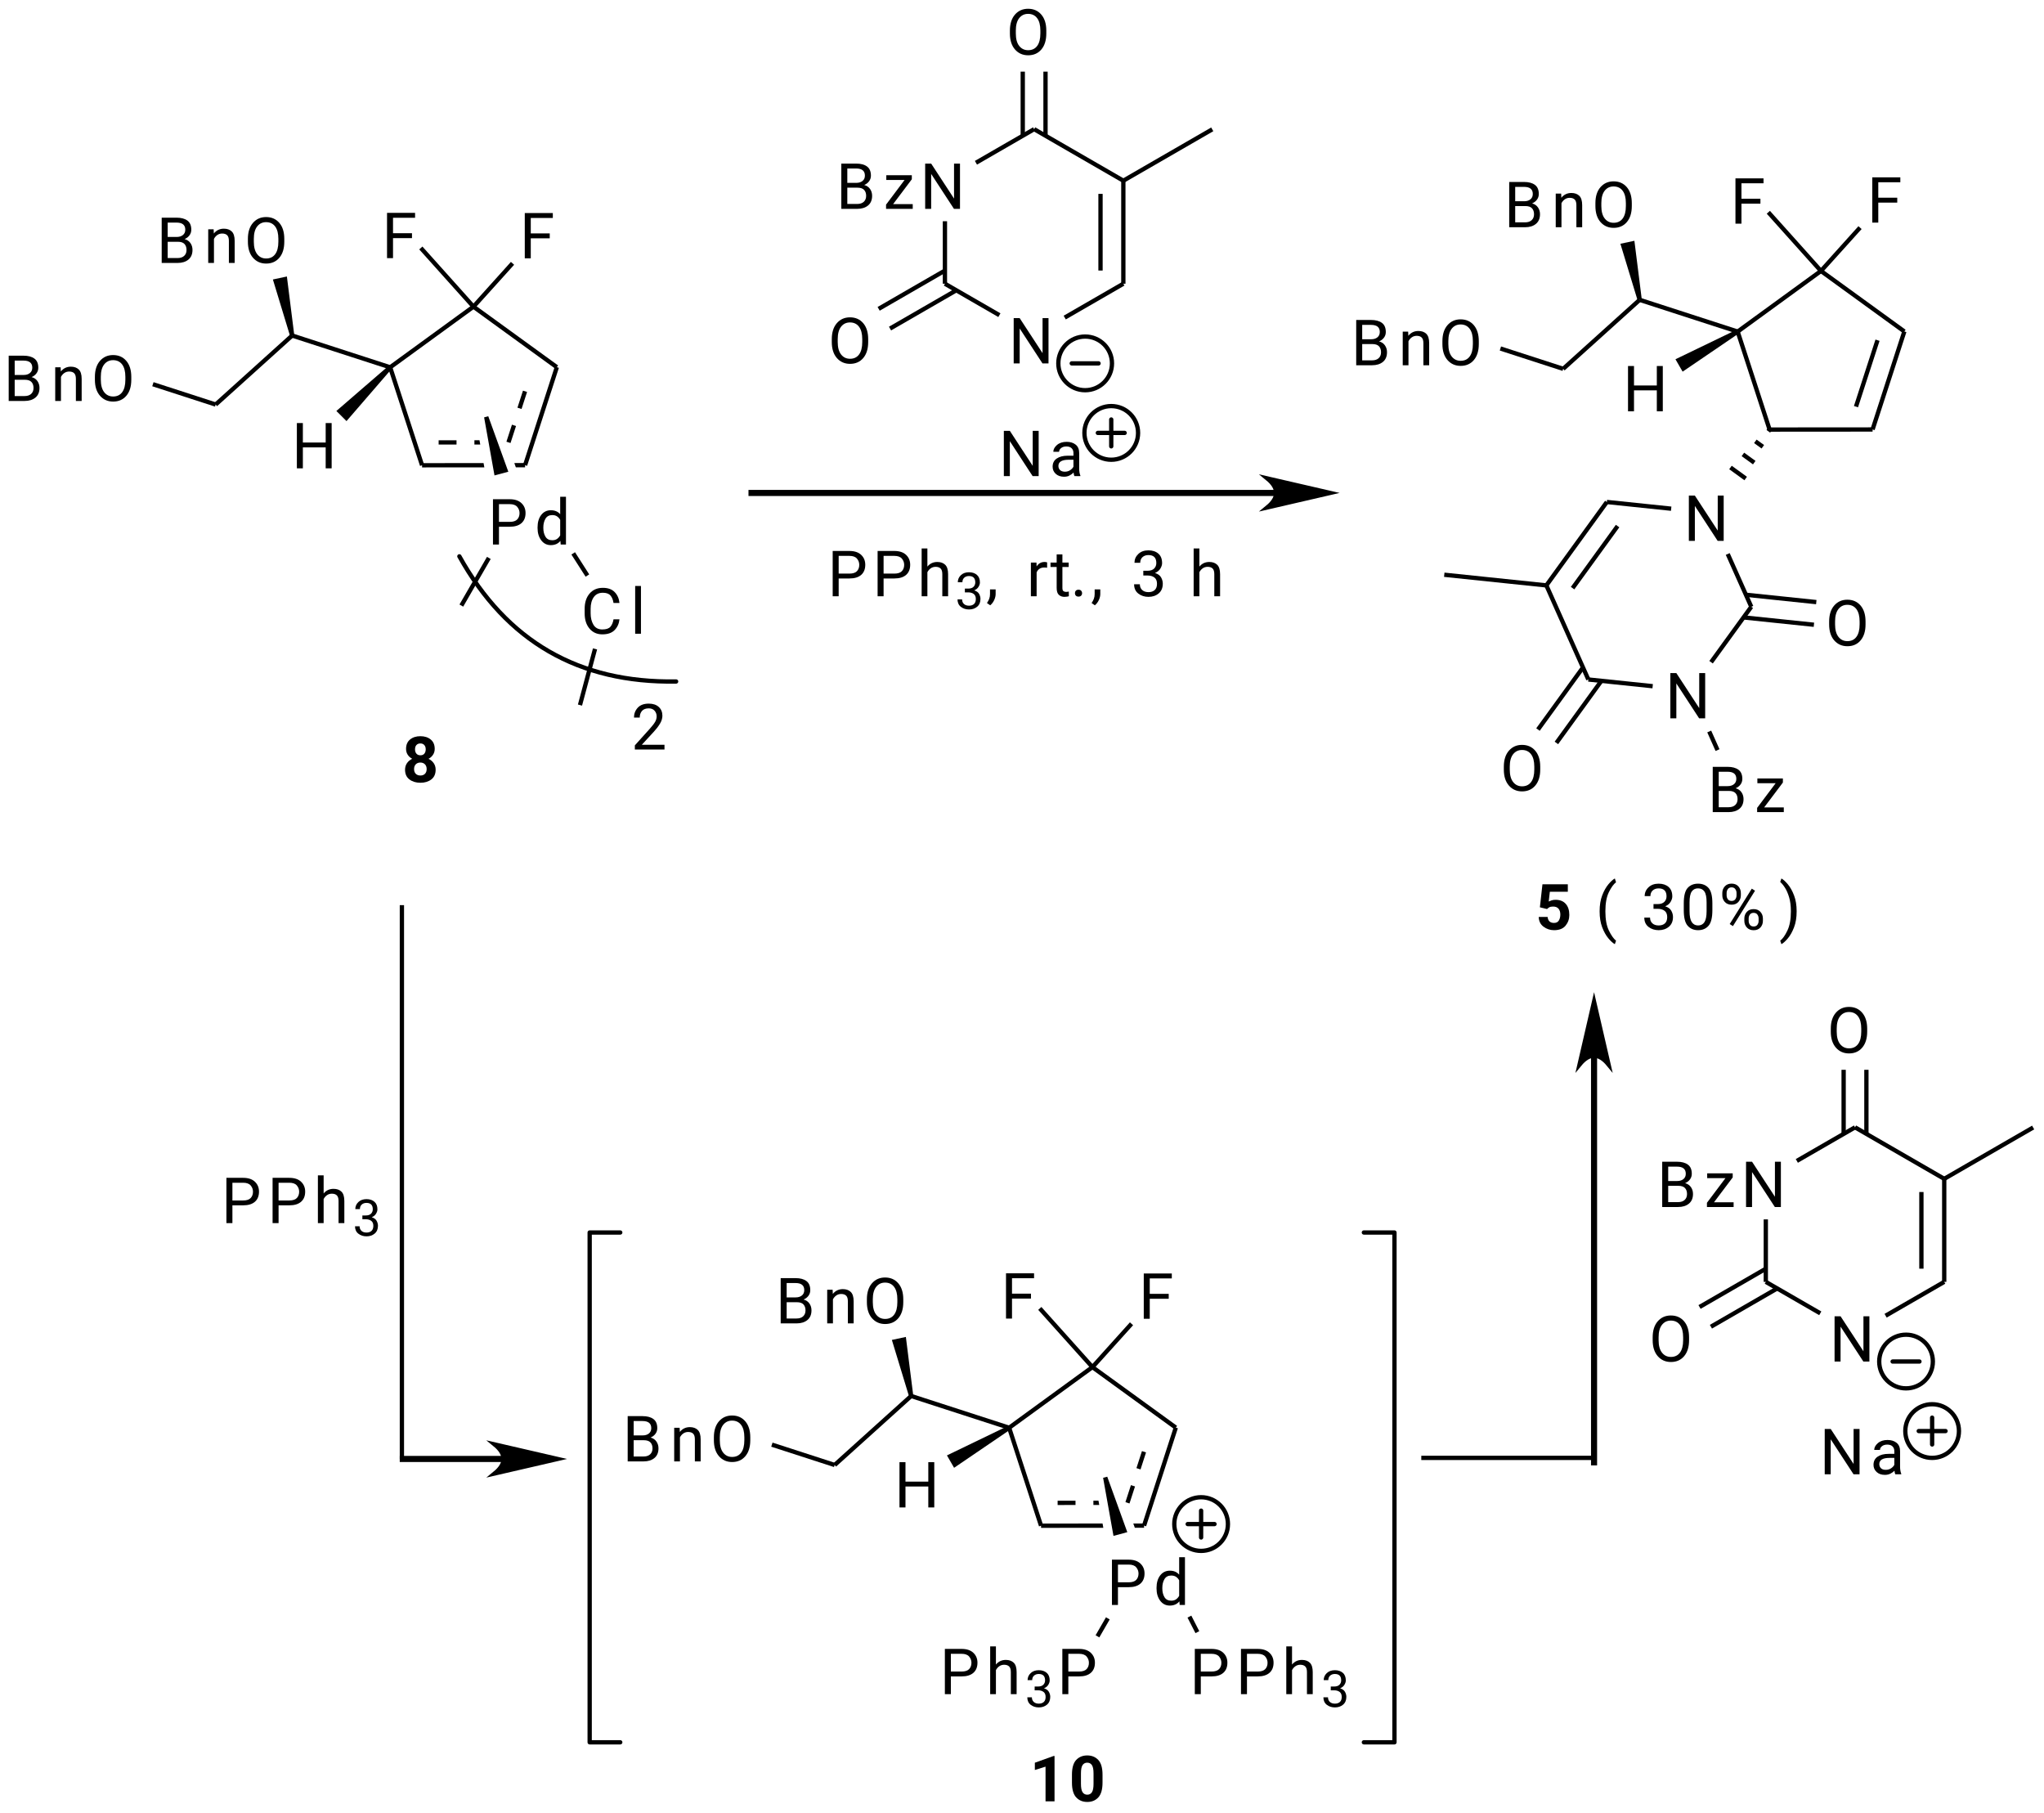 <?xml version="1.0" encoding="UTF-8"?>
<!DOCTYPE svg PUBLIC '-//W3C//DTD SVG 1.0//EN'
          'http://www.w3.org/TR/2001/REC-SVG-20010904/DTD/svg10.dtd'>
<svg stroke-dasharray="none" shape-rendering="auto" xmlns="http://www.w3.org/2000/svg" font-family="'Dialog'" text-rendering="auto" width="627" fill-opacity="1" color-interpolation="auto" color-rendering="auto" preserveAspectRatio="xMidYMid meet" font-size="12px" viewBox="0 0 627 556" fill="black" xmlns:xlink="http://www.w3.org/1999/xlink" stroke="black" image-rendering="auto" stroke-miterlimit="10" stroke-linecap="square" stroke-linejoin="miter" font-style="normal" stroke-width="1" height="556" stroke-dashoffset="0" font-weight="normal" stroke-opacity="1"
><!--Generated by the Batik Graphics2D SVG Generator--><defs id="genericDefs"
  /><g
  ><defs id="defs1"
    ><clipPath clipPathUnits="userSpaceOnUse" id="clipPath1"
      ><path d="M1.252 2.338 L236.244 2.338 L236.244 210.563 L1.252 210.563 L1.252 2.338 Z"
      /></clipPath
      ><clipPath clipPathUnits="userSpaceOnUse" id="clipPath2"
      ><path d="M22.746 347.313 L22.746 549.749 L251.204 549.749 L251.204 347.313 Z"
      /></clipPath
    ></defs
    ><g transform="scale(2.667,2.667) translate(-1.252,-2.338) matrix(1.029,0,0,1.029,-22.145,-354.909)"
    ><path d="M216.72 372.174 L216.72 367.112 L219.856 367.112 L219.856 367.661 L217.39 367.661 L217.39 369.388 L219.511 369.388 L219.511 369.937 L217.39 369.937 L217.39 372.174 L216.72 372.174 Z" stroke="none" clip-path="url(#clipPath2)"
    /></g
    ><g transform="matrix(2.743,0,0,2.743,-62.391,-952.657)"
    ><path d="M205.231 370.021 L205.231 370.341 Q205.231 371.481 204.677 372.133 Q204.125 372.781 203.201 372.781 Q202.301 372.781 201.731 372.133 Q201.161 371.481 201.161 370.341 L201.161 370.021 Q201.161 368.883 201.726 368.232 Q202.294 367.581 203.194 367.581 Q204.118 367.581 204.675 368.232 Q205.231 368.883 205.231 370.021 ZM204.568 370.341 L204.568 370.014 Q204.568 369.11 204.206 368.63 Q203.845 368.151 203.194 368.151 Q202.572 368.151 202.197 368.63 Q201.824 369.11 201.824 370.014 L201.824 370.341 Q201.824 371.252 202.202 371.734 Q202.579 372.214 203.201 372.214 Q203.854 372.214 204.211 371.734 Q204.568 371.252 204.568 370.341 Z" stroke="none" clip-path="url(#clipPath2)"
    /></g
    ><g transform="matrix(2.743,0,0,2.743,-62.391,-952.657)"
    ><path d="M194.965 371.252 Q194.965 371.961 194.508 372.337 Q194.052 372.712 193.294 372.712 L191.521 372.712 L191.521 367.65 L193.178 367.65 Q193.957 367.65 194.393 367.972 Q194.831 368.292 194.831 368.999 Q194.831 369.349 194.629 369.623 Q194.43 369.896 194.082 370.044 Q194.511 370.163 194.738 370.494 Q194.965 370.823 194.965 371.252 ZM192.191 368.199 L192.191 369.806 L193.199 369.806 Q193.63 369.806 193.894 369.59 Q194.159 369.375 194.159 368.992 Q194.159 368.199 193.178 368.199 L192.191 368.199 ZM194.298 371.259 Q194.298 370.835 194.066 370.589 Q193.836 370.343 193.324 370.343 L192.191 370.343 L192.191 372.165 L193.294 372.165 Q193.769 372.165 194.033 371.922 Q194.298 371.676 194.298 371.259 Z" stroke="none" clip-path="url(#clipPath2)"
    /></g
    ><g transform="matrix(2.743,0,0,2.743,-62.391,-952.657)"
    ><path d="M198.284 369.423 Q197.975 369.423 197.739 369.59 Q197.502 369.757 197.366 370.024 L197.366 372.712 L196.724 372.712 L196.724 368.95 L197.331 368.95 L197.352 369.418 Q197.78 368.881 198.476 368.881 Q199.032 368.881 199.357 369.194 Q199.681 369.507 199.681 370.246 L199.681 372.712 L199.034 372.712 L199.034 370.239 Q199.034 369.799 198.842 369.611 Q198.65 369.423 198.284 369.423 Z" stroke="none" clip-path="url(#clipPath2)"
    /></g
    ><g transform="matrix(2.743,0,0,2.743,-62.391,-952.657)"
    ><path d="M188.121 385.451 L188.121 385.771 Q188.121 386.911 187.567 387.563 Q187.015 388.212 186.091 388.212 Q185.191 388.212 184.621 387.563 Q184.051 386.911 184.051 385.771 L184.051 385.451 Q184.051 384.313 184.617 383.662 Q185.184 383.011 186.084 383.011 Q187.008 383.011 187.565 383.662 Q188.121 384.313 188.121 385.451 ZM187.458 385.771 L187.458 385.444 Q187.458 384.541 187.096 384.061 Q186.735 383.581 186.084 383.581 Q185.463 383.581 185.087 384.061 Q184.714 384.541 184.714 385.444 L184.714 385.771 Q184.714 386.682 185.092 387.164 Q185.47 387.644 186.091 387.644 Q186.744 387.644 187.101 387.164 Q187.458 386.682 187.458 385.771 Z" stroke="none" clip-path="url(#clipPath2)"
    /></g
    ><g transform="matrix(2.743,0,0,2.743,-62.391,-952.657)"
    ><path d="M177.855 386.682 Q177.855 387.391 177.399 387.767 Q176.942 388.142 176.184 388.142 L174.411 388.142 L174.411 383.08 L176.068 383.08 Q176.847 383.08 177.283 383.402 Q177.721 383.722 177.721 384.429 Q177.721 384.779 177.519 385.053 Q177.32 385.326 176.972 385.474 Q177.401 385.593 177.628 385.924 Q177.855 386.253 177.855 386.682 ZM175.081 383.63 L175.081 385.236 L176.089 385.236 Q176.52 385.236 176.784 385.02 Q177.049 384.805 177.049 384.422 Q177.049 383.63 176.068 383.63 L175.081 383.63 ZM177.188 386.689 Q177.188 386.265 176.956 386.019 Q176.726 385.774 176.214 385.774 L175.081 385.774 L175.081 387.595 L176.184 387.595 Q176.659 387.595 176.923 387.352 Q177.188 387.106 177.188 386.689 Z" stroke="none" clip-path="url(#clipPath2)"
    /></g
    ><g transform="matrix(2.743,0,0,2.743,-62.391,-952.657)"
    ><path d="M181.174 384.853 Q180.865 384.853 180.629 385.02 Q180.393 385.187 180.256 385.454 L180.256 388.142 L179.614 388.142 L179.614 384.381 L180.221 384.381 L180.242 384.849 Q180.671 384.311 181.366 384.311 Q181.922 384.311 182.247 384.624 Q182.571 384.937 182.571 385.676 L182.571 388.142 L181.924 388.142 L181.924 385.669 Q181.924 385.229 181.732 385.041 Q181.54 384.853 181.174 384.853 Z" stroke="none" clip-path="url(#clipPath2)"
    /></g
    ><g transform="matrix(2.743,0,0,2.743,-62.391,-952.657)"
    ><path d="M232.125 372.195 L232.125 367.133 L235.261 367.133 L235.261 367.682 L232.795 367.682 L232.795 369.409 L234.916 369.409 L234.916 369.958 L232.795 369.958 L232.795 372.195 L232.125 372.195 Z" stroke="none" clip-path="url(#clipPath2)"
    /></g
    ><g transform="matrix(2.743,0,0,2.743,-62.391,-952.657)"
    ><path d="M215.506 402.714 L215.506 407.776 L214.831 407.776 L212.282 403.87 L212.282 407.776 L211.612 407.776 L211.612 402.714 L212.282 402.714 L214.841 406.628 L214.841 402.714 L215.506 402.714 Z" stroke="none" clip-path="url(#clipPath2)"
    /></g
    ><g transform="matrix(2.743,0,0,2.743,-62.391,-952.657)"
    ><path d="M213.436 422.559 L213.436 427.621 L212.761 427.621 L210.212 423.716 L210.212 427.621 L209.542 427.621 L209.542 422.559 L210.212 422.559 L212.771 426.474 L212.771 422.559 L213.436 422.559 Z" stroke="none" clip-path="url(#clipPath2)"
    /></g
    ><g transform="matrix(2.743,0,0,2.743,-62.391,-952.657)"
    ><path d="M194.99 433.028 L194.99 433.348 Q194.99 434.488 194.436 435.14 Q193.884 435.788 192.959 435.788 Q192.06 435.788 191.49 435.14 Q190.92 434.488 190.92 433.348 L190.92 433.028 Q190.92 431.89 191.486 431.239 Q192.053 430.588 192.953 430.588 Q193.877 430.588 194.434 431.239 Q194.99 431.89 194.99 433.028 ZM194.327 433.348 L194.327 433.021 Q194.327 432.117 193.965 431.637 Q193.604 431.158 192.953 431.158 Q192.332 431.158 191.956 431.637 Q191.583 432.117 191.583 433.021 L191.583 433.348 Q191.583 434.259 191.961 434.741 Q192.338 435.221 192.959 435.221 Q193.613 435.221 193.97 434.741 Q194.327 434.259 194.327 433.348 Z" stroke="none" clip-path="url(#clipPath2)"
    /></g
    ><g transform="matrix(2.743,0,0,2.743,-62.391,-952.657)"
    ><path d="M231.37 416.796 L231.37 417.116 Q231.37 418.256 230.816 418.908 Q230.265 419.557 229.34 419.557 Q228.441 419.557 227.87 418.908 Q227.3 418.256 227.3 417.116 L227.3 416.796 Q227.3 415.658 227.866 415.007 Q228.434 414.356 229.333 414.356 Q230.258 414.356 230.814 415.007 Q231.37 415.658 231.37 416.796 ZM230.707 417.116 L230.707 416.789 Q230.707 415.885 230.346 415.406 Q229.984 414.926 229.333 414.926 Q228.712 414.926 228.336 415.406 Q227.963 415.885 227.963 416.789 L227.963 417.116 Q227.963 418.027 228.341 418.509 Q228.719 418.989 229.34 418.989 Q229.994 418.989 230.35 418.509 Q230.707 418.027 230.707 417.116 Z" stroke="none" clip-path="url(#clipPath2)"
    /></g
    ><g transform="matrix(2.743,0,0,2.743,-62.391,-952.657)"
    ><path d="M217.726 436.645 Q217.726 437.354 217.27 437.73 Q216.813 438.105 216.055 438.105 L214.282 438.105 L214.282 433.043 L215.939 433.043 Q216.718 433.043 217.154 433.365 Q217.592 433.685 217.592 434.392 Q217.592 434.742 217.39 435.016 Q217.191 435.289 216.843 435.437 Q217.272 435.556 217.499 435.887 Q217.726 436.216 217.726 436.645 ZM214.952 433.592 L214.952 435.199 L215.96 435.199 Q216.391 435.199 216.655 434.983 Q216.92 434.768 216.92 434.385 Q216.92 433.592 215.939 433.592 L214.952 433.592 ZM217.059 436.652 Q217.059 436.228 216.827 435.982 Q216.598 435.736 216.085 435.736 L214.952 435.736 L214.952 437.558 L216.055 437.558 Q216.53 437.558 216.795 437.315 Q217.059 437.069 217.059 436.652 Z" stroke="none" clip-path="url(#clipPath2)"
    /></g
    ><g transform="matrix(2.743,0,0,2.743,-62.391,-952.657)"
    ><path d="M219.274 434.874 L219.274 434.344 L222.127 434.344 L222.127 434.798 L220.034 437.577 L222.229 437.577 L222.229 438.105 L219.246 438.105 L219.246 437.632 L221.318 434.874 L219.274 434.874 Z" stroke="none" clip-path="url(#clipPath2)"
    /></g
    ><g transform="matrix(2.743,0,0,2.743,-62.391,-952.657)"
    ><path d="M208.029 393.29 L208.029 390.949 L205.477 390.949 L205.477 393.29 L204.808 393.29 L204.808 388.228 L205.477 388.228 L205.477 390.404 L208.029 390.404 L208.029 388.228 L208.697 388.228 L208.697 393.29 L208.029 393.29 Z" stroke="none" clip-path="url(#clipPath2)"
    /></g
    ><g transform="matrix(2.743,0,0,2.743,-62.391,-952.657)"
    ><path d="M66.028 376.166 L66.028 371.104 L69.163 371.104 L69.163 371.654 L66.697 371.654 L66.697 373.38 L68.818 373.38 L68.818 373.93 L66.697 373.93 L66.697 376.166 L66.028 376.166 Z" stroke="none" clip-path="url(#clipPath2)"
    /></g
    ><g transform="matrix(2.743,0,0,2.743,-62.391,-952.657)"
    ><path d="M54.538 374.013 L54.538 374.333 Q54.538 375.474 53.984 376.125 Q53.432 376.774 52.508 376.774 Q51.608 376.774 51.038 376.125 Q50.468 375.474 50.468 374.333 L50.468 374.013 Q50.468 372.875 51.034 372.224 Q51.601 371.573 52.501 371.573 Q53.425 371.573 53.982 372.224 Q54.538 372.875 54.538 374.013 ZM53.875 374.333 L53.875 374.006 Q53.875 373.103 53.514 372.623 Q53.152 372.143 52.501 372.143 Q51.88 372.143 51.504 372.623 Q51.131 373.103 51.131 374.006 L51.131 374.333 Q51.131 375.244 51.509 375.726 Q51.886 376.206 52.508 376.206 Q53.161 376.206 53.518 375.726 Q53.875 375.244 53.875 374.333 Z" stroke="none" clip-path="url(#clipPath2)"
    /></g
    ><g transform="matrix(2.743,0,0,2.743,-62.391,-952.657)"
    ><path d="M44.272 375.244 Q44.272 375.953 43.816 376.329 Q43.359 376.704 42.601 376.704 L40.828 376.704 L40.828 371.642 L42.485 371.642 Q43.264 371.642 43.7 371.964 Q44.138 372.284 44.138 372.991 Q44.138 373.341 43.936 373.615 Q43.737 373.888 43.389 374.036 Q43.818 374.155 44.045 374.486 Q44.272 374.815 44.272 375.244 ZM41.498 372.192 L41.498 373.798 L42.506 373.798 Q42.937 373.798 43.201 373.582 Q43.466 373.367 43.466 372.984 Q43.466 372.192 42.485 372.192 L41.498 372.192 ZM43.605 375.251 Q43.605 374.827 43.373 374.581 Q43.144 374.336 42.631 374.336 L41.498 374.336 L41.498 376.157 L42.601 376.157 Q43.076 376.157 43.34 375.914 Q43.605 375.668 43.605 375.251 Z" stroke="none" clip-path="url(#clipPath2)"
    /></g
    ><g transform="matrix(2.743,0,0,2.743,-62.391,-952.657)"
    ><path d="M47.591 373.415 Q47.282 373.415 47.046 373.582 Q46.809 373.749 46.673 374.016 L46.673 376.704 L46.031 376.704 L46.031 372.943 L46.638 372.943 L46.659 373.411 Q47.088 372.873 47.783 372.873 Q48.339 372.873 48.664 373.186 Q48.988 373.499 48.988 374.238 L48.988 376.704 L48.342 376.704 L48.342 374.231 Q48.342 373.791 48.149 373.603 Q47.957 373.415 47.591 373.415 Z" stroke="none" clip-path="url(#clipPath2)"
    /></g
    ><g transform="matrix(2.743,0,0,2.743,-62.391,-952.657)"
    ><path d="M37.428 389.444 L37.428 389.764 Q37.428 390.904 36.874 391.555 Q36.322 392.204 35.398 392.204 Q34.498 392.204 33.928 391.555 Q33.358 390.904 33.358 389.764 L33.358 389.444 Q33.358 388.306 33.924 387.654 Q34.492 387.003 35.391 387.003 Q36.316 387.003 36.872 387.654 Q37.428 388.306 37.428 389.444 ZM36.765 389.764 L36.765 389.437 Q36.765 388.533 36.404 388.053 Q36.042 387.573 35.391 387.573 Q34.77 387.573 34.394 388.053 Q34.021 388.533 34.021 389.437 L34.021 389.764 Q34.021 390.674 34.399 391.156 Q34.777 391.636 35.398 391.636 Q36.051 391.636 36.408 391.156 Q36.765 390.674 36.765 389.764 Z" stroke="none" clip-path="url(#clipPath2)"
    /></g
    ><g transform="matrix(2.743,0,0,2.743,-62.391,-952.657)"
    ><path d="M27.162 390.674 Q27.162 391.384 26.706 391.759 Q26.249 392.135 25.491 392.135 L23.718 392.135 L23.718 387.073 L25.375 387.073 Q26.154 387.073 26.59 387.395 Q27.028 387.715 27.028 388.421 Q27.028 388.772 26.826 389.045 Q26.627 389.318 26.279 389.467 Q26.708 389.585 26.935 389.916 Q27.162 390.245 27.162 390.674 ZM24.388 387.622 L24.388 389.228 L25.396 389.228 Q25.827 389.228 26.091 389.012 Q26.356 388.797 26.356 388.415 Q26.356 387.622 25.375 387.622 L24.388 387.622 ZM26.495 390.681 Q26.495 390.257 26.263 390.012 Q26.034 389.766 25.521 389.766 L24.388 389.766 L24.388 391.587 L25.491 391.587 Q25.966 391.587 26.231 391.344 Q26.495 391.099 26.495 390.681 Z" stroke="none" clip-path="url(#clipPath2)"
    /></g
    ><g transform="matrix(2.743,0,0,2.743,-62.391,-952.657)"
    ><path d="M30.481 388.846 Q30.172 388.846 29.936 389.012 Q29.7 389.179 29.563 389.446 L29.563 392.135 L28.921 392.135 L28.921 388.373 L29.528 388.373 L29.549 388.841 Q29.978 388.303 30.673 388.303 Q31.229 388.303 31.554 388.616 Q31.878 388.929 31.878 389.668 L31.878 392.135 L31.232 392.135 L31.232 389.661 Q31.232 389.221 31.039 389.033 Q30.847 388.846 30.481 388.846 Z" stroke="none" clip-path="url(#clipPath2)"
    /></g
    ><g transform="matrix(2.743,0,0,2.743,-62.391,-952.657)"
    ><path d="M81.432 376.187 L81.432 371.125 L84.568 371.125 L84.568 371.675 L82.102 371.675 L82.102 373.401 L84.223 373.401 L84.223 373.95 L82.102 373.95 L82.102 376.187 L81.432 376.187 Z" stroke="none" clip-path="url(#clipPath2)"
    /></g
    ><g transform="matrix(2.743,0,0,2.743,-62.391,-952.657)"
    ><path d="M59.167 399.668 L59.167 397.327 L56.615 397.327 L56.615 399.668 L55.945 399.668 L55.945 394.606 L56.615 394.606 L56.615 396.782 L59.167 396.782 L59.167 394.606 L59.834 394.606 L59.834 399.668 L59.167 399.668 Z" stroke="none" clip-path="url(#clipPath2)"
    /></g
    ><g transform="matrix(2.743,0,0,2.743,-62.391,-952.657)"
    ><path d="M79.741 406.198 L78.545 406.198 L78.545 408.184 L77.875 408.184 L77.875 403.122 L79.741 403.122 Q80.603 403.122 81.059 403.558 Q81.518 403.991 81.518 404.666 Q81.518 405.398 81.059 405.799 Q80.603 406.198 79.741 406.198 ZM78.545 403.671 L78.545 405.653 L79.741 405.653 Q80.332 405.653 80.589 405.38 Q80.846 405.104 80.846 404.673 Q80.846 404.283 80.589 403.978 Q80.332 403.671 79.741 403.671 L78.545 403.671 Z" stroke="none" clip-path="url(#clipPath2)"
    /></g
    ><g transform="matrix(2.743,0,0,2.743,-62.391,-952.657)"
    ><path d="M85.447 408.184 L85.415 407.781 Q85.03 408.254 84.342 408.254 Q83.677 408.254 83.269 407.711 Q82.861 407.169 82.861 406.344 L82.861 406.272 Q82.861 405.41 83.269 404.881 Q83.677 404.353 84.349 404.353 Q85.012 404.353 85.392 404.798 L85.392 402.844 L86.038 402.844 L86.038 408.184 L85.447 408.184 ZM83.507 406.344 Q83.507 406.905 83.744 407.306 Q83.98 407.707 84.502 407.707 Q84.838 407.707 85.049 407.554 Q85.262 407.401 85.392 407.162 L85.392 405.431 Q85.266 405.197 85.051 405.046 Q84.838 404.895 84.509 404.895 Q83.983 404.895 83.744 405.303 Q83.507 405.711 83.507 406.272 L83.507 406.344 Z" stroke="none" clip-path="url(#clipPath2)"
    /></g
    ><g transform="matrix(2.743,0,0,2.743,-62.391,-952.657)"
    ><path d="M91.355 416.55 L92.022 416.55 Q91.946 417.271 91.48 417.75 Q91.014 418.23 90.103 418.23 Q89.213 418.23 88.671 417.588 Q88.128 416.946 88.128 415.882 L88.128 415.38 Q88.128 414.316 88.675 413.674 Q89.225 413.029 90.163 413.029 Q91.021 413.029 91.482 413.502 Q91.946 413.975 92.022 414.721 L91.355 414.721 Q91.278 414.193 91.014 413.887 Q90.75 413.579 90.163 413.579 Q89.491 413.579 89.144 414.072 Q88.796 414.566 88.796 415.373 L88.796 415.882 Q88.796 416.631 89.111 417.157 Q89.429 417.683 90.103 417.683 Q90.743 417.683 91.005 417.384 Q91.269 417.085 91.355 416.55 Z" stroke="none" clip-path="url(#clipPath2)"
    /></g
    ><g transform="matrix(2.743,0,0,2.743,-62.391,-952.657)"
    ><path d="M94.424 412.821 L94.424 418.161 L93.777 418.161 L93.777 412.821 L94.424 412.821 Z" stroke="none" clip-path="url(#clipPath2)"
    /></g
    ><g transform="matrix(2.743,0,0,2.743,-62.391,-952.657)"
    ><path d="M117.731 411.982 L116.535 411.982 L116.535 413.969 L115.866 413.969 L115.866 408.907 L117.731 408.907 Q118.594 408.907 119.05 409.342 Q119.509 409.776 119.509 410.45 Q119.509 411.183 119.05 411.584 Q118.594 411.982 117.731 411.982 ZM116.535 409.456 L116.535 411.438 L117.731 411.438 Q118.323 411.438 118.58 411.164 Q118.837 410.888 118.837 410.457 Q118.837 410.068 118.58 409.762 Q118.323 409.456 117.731 409.456 L116.535 409.456 Z" stroke="none" clip-path="url(#clipPath2)"
    /></g
    ><g transform="matrix(2.743,0,0,2.743,-62.391,-952.657)"
    ><path d="M122.754 411.982 L121.558 411.982 L121.558 413.969 L120.889 413.969 L120.889 408.907 L122.754 408.907 Q123.617 408.907 124.073 409.342 Q124.532 409.776 124.532 410.45 Q124.532 411.183 124.073 411.584 Q123.617 411.982 122.754 411.982 ZM121.558 409.456 L121.558 411.438 L122.754 411.438 Q123.345 411.438 123.603 411.164 Q123.86 410.888 123.86 410.457 Q123.86 410.068 123.603 409.762 Q123.345 409.456 122.754 409.456 L121.558 409.456 Z" stroke="none" clip-path="url(#clipPath2)"
    /></g
    ><g transform="matrix(2.743,0,0,2.743,-62.391,-952.657)"
    ><path d="M127.374 410.68 Q127.066 410.68 126.829 410.847 Q126.593 411.013 126.456 411.28 L126.456 413.969 L125.814 413.969 L125.814 408.628 L126.456 408.628 L126.456 410.654 Q126.885 410.137 127.566 410.137 Q128.123 410.137 128.447 410.45 Q128.772 410.763 128.772 411.502 L128.772 413.969 L128.125 413.969 L128.125 411.495 Q128.125 411.055 127.933 410.867 Q127.74 410.68 127.374 410.68 Z" stroke="none" clip-path="url(#clipPath2)"
    /></g
    ><g transform="matrix(2.743,0,0,2.743,-62.391,-952.657)"
    ><path d="M131.015 413.536 L130.648 413.536 L130.648 413.114 L131.015 413.114 Q131.417 413.114 131.614 412.917 Q131.812 412.719 131.812 412.422 Q131.812 411.71 131.106 411.71 Q130.778 411.71 130.574 411.897 Q130.372 412.085 130.372 412.402 L129.858 412.402 Q129.858 411.938 130.201 411.614 Q130.544 411.287 131.106 411.287 Q131.655 411.287 131.992 411.579 Q132.33 411.868 132.33 412.433 Q132.33 412.658 132.178 412.913 Q132.027 413.169 131.694 413.312 Q132.096 413.442 132.243 413.714 Q132.391 413.987 132.391 414.263 Q132.391 414.831 132.024 415.14 Q131.657 415.448 131.11 415.448 Q130.581 415.448 130.203 415.155 Q129.825 414.86 129.825 414.321 L130.338 414.321 Q130.338 414.642 130.546 414.834 Q130.754 415.025 131.11 415.025 Q131.462 415.025 131.668 414.84 Q131.874 414.653 131.874 414.274 Q131.874 413.896 131.64 413.716 Q131.406 413.536 131.015 413.536 Z" stroke="none" clip-path="url(#clipPath2)"
    /></g
    ><g transform="matrix(2.743,0,0,2.743,-62.391,-952.657)"
    ><path d="M134.089 413.204 L134.089 413.721 Q134.089 414.038 133.929 414.39 Q133.77 414.745 133.48 414.981 L133.116 414.726 Q133.278 414.497 133.369 414.256 Q133.459 414.015 133.459 413.732 L133.459 413.204 L134.089 413.204 Z" stroke="none" clip-path="url(#clipPath2)"
    /></g
    ><g transform="matrix(2.743,0,0,2.743,-62.391,-952.657)"
    ><path d="M139.532 410.756 Q139.2 410.756 138.987 410.904 Q138.776 411.05 138.672 411.298 L138.672 413.969 L138.03 413.969 L138.03 410.207 L138.656 410.207 L138.67 410.638 Q138.811 410.409 139.031 410.274 Q139.254 410.137 139.562 410.137 Q139.743 410.137 139.847 410.186 L139.845 410.784 Q139.701 410.756 139.532 410.756 Z" stroke="none" clip-path="url(#clipPath2)"
    /></g
    ><g transform="matrix(2.743,0,0,2.743,-62.391,-952.657)"
    ><path d="M142.276 413.969 Q142.199 413.994 142.074 414.015 Q141.951 414.038 141.778 414.038 Q141.421 414.038 141.166 413.82 Q140.913 413.6 140.913 413.032 L140.913 410.7 L140.225 410.7 L140.225 410.207 L140.913 410.207 L140.913 409.291 L141.555 409.291 L141.555 410.207 L142.257 410.207 L142.257 410.7 L141.555 410.7 L141.555 413.037 Q141.555 413.324 141.68 413.405 Q141.805 413.484 141.97 413.484 Q142.049 413.484 142.137 413.47 Q142.227 413.454 142.271 413.442 L142.276 413.969 Z" stroke="none" clip-path="url(#clipPath2)"
    /></g
    ><g transform="matrix(2.743,0,0,2.743,-62.391,-952.657)"
    ><path d="M142.955 413.628 Q142.955 413.463 143.057 413.352 Q143.161 413.238 143.356 413.238 Q143.551 413.238 143.653 413.352 Q143.755 413.463 143.755 413.628 Q143.755 413.788 143.653 413.899 Q143.551 414.01 143.356 414.01 Q143.161 414.01 143.057 413.899 Q142.955 413.788 142.955 413.628 Z" stroke="none" clip-path="url(#clipPath2)"
    /></g
    ><g transform="matrix(2.743,0,0,2.743,-62.391,-952.657)"
    ><path d="M145.792 413.204 L145.792 413.721 Q145.792 414.038 145.632 414.39 Q145.472 414.745 145.183 414.981 L144.819 414.726 Q144.981 414.497 145.071 414.256 Q145.162 414.015 145.162 413.732 L145.162 413.204 L145.792 413.204 Z" stroke="none" clip-path="url(#clipPath2)"
    /></g
    ><g transform="matrix(2.743,0,0,2.743,-62.391,-952.657)"
    ><path d="M151.061 411.649 L150.602 411.649 L150.602 411.12 L151.061 411.12 Q151.564 411.12 151.81 410.874 Q152.058 410.626 152.058 410.255 Q152.058 409.365 151.174 409.365 Q150.764 409.365 150.509 409.6 Q150.257 409.834 150.257 410.23 L149.615 410.23 Q149.615 409.651 150.043 409.245 Q150.472 408.837 151.174 408.837 Q151.861 408.837 152.282 409.201 Q152.704 409.562 152.704 410.269 Q152.704 410.55 152.514 410.87 Q152.326 411.19 151.909 411.368 Q152.412 411.53 152.595 411.871 Q152.781 412.212 152.781 412.557 Q152.781 413.266 152.322 413.653 Q151.863 414.038 151.179 414.038 Q150.519 414.038 150.046 413.672 Q149.573 413.303 149.573 412.629 L150.215 412.629 Q150.215 413.03 150.475 413.271 Q150.734 413.51 151.179 413.51 Q151.619 413.51 151.877 413.278 Q152.134 413.044 152.134 412.571 Q152.134 412.098 151.842 411.873 Q151.55 411.649 151.061 411.649 Z" stroke="none" clip-path="url(#clipPath2)"
    /></g
    ><g transform="matrix(2.743,0,0,2.743,-62.391,-952.657)"
    ><path d="M157.792 410.68 Q157.483 410.68 157.247 410.847 Q157.011 411.013 156.874 411.28 L156.874 413.969 L156.232 413.969 L156.232 408.628 L156.874 408.628 L156.874 410.654 Q157.303 410.137 157.984 410.137 Q158.54 410.137 158.865 410.45 Q159.189 410.763 159.189 411.502 L159.189 413.969 L158.542 413.969 L158.542 411.495 Q158.542 411.055 158.35 410.867 Q158.158 410.68 157.792 410.68 Z" stroke="none" clip-path="url(#clipPath2)"
    /></g
    ><g transform="matrix(2.743,0,0,2.743,-62.391,-952.657)"
    ><path d="M130.102 365.595 L130.102 370.657 L129.428 370.657 L126.878 366.751 L126.878 370.657 L126.208 370.657 L126.208 365.595 L126.878 365.595 L129.437 369.509 L129.437 365.595 L130.102 365.595 Z" stroke="none" clip-path="url(#clipPath2)"
    /></g
    ><g transform="matrix(2.743,0,0,2.743,-62.391,-952.657)"
    ><path d="M120.275 369.196 Q120.275 369.906 119.818 370.281 Q119.362 370.657 118.604 370.657 L116.831 370.657 L116.831 365.595 L118.488 365.595 Q119.267 365.595 119.702 365.917 Q120.141 366.237 120.141 366.944 Q120.141 367.294 119.939 367.567 Q119.74 367.841 119.392 367.989 Q119.821 368.107 120.048 368.438 Q120.275 368.768 120.275 369.196 ZM117.501 366.144 L117.501 367.75 L118.509 367.75 Q118.94 367.75 119.204 367.535 Q119.468 367.319 119.468 366.937 Q119.468 366.144 118.488 366.144 L117.501 366.144 ZM119.607 369.203 Q119.607 368.779 119.376 368.534 Q119.146 368.288 118.634 368.288 L117.501 368.288 L117.501 370.11 L118.604 370.11 Q119.079 370.11 119.343 369.866 Q119.607 369.621 119.607 369.203 Z" stroke="none" clip-path="url(#clipPath2)"
    /></g
    ><g transform="matrix(2.743,0,0,2.743,-62.391,-952.657)"
    ><path d="M121.862 367.426 L121.862 366.895 L124.715 366.895 L124.715 367.349 L122.622 370.128 L124.817 370.128 L124.817 370.657 L121.834 370.657 L121.834 370.184 L123.906 367.426 L121.862 367.426 Z" stroke="none" clip-path="url(#clipPath2)"
    /></g
    ><g transform="matrix(2.743,0,0,2.743,-62.391,-952.657)"
    ><path d="M140.001 382.875 L140.001 387.937 L139.327 387.937 L136.777 384.031 L136.777 387.937 L136.107 387.937 L136.107 382.875 L136.777 382.875 L139.336 386.789 L139.336 382.875 L140.001 382.875 Z" stroke="none" clip-path="url(#clipPath2)"
    /></g
    ><g transform="matrix(2.743,0,0,2.743,-62.391,-952.657)"
    ><path d="M139.754 350.726 L139.754 351.046 Q139.754 352.186 139.2 352.837 Q138.648 353.486 137.723 353.486 Q136.824 353.486 136.254 352.837 Q135.684 352.186 135.684 351.046 L135.684 350.726 Q135.684 349.588 136.249 348.937 Q136.817 348.285 137.716 348.285 Q138.641 348.285 139.197 348.937 Q139.754 349.588 139.754 350.726 ZM139.091 351.046 L139.091 350.719 Q139.091 349.815 138.729 349.335 Q138.368 348.855 137.716 348.855 Q137.095 348.855 136.72 349.335 Q136.346 349.815 136.346 350.719 L136.346 351.046 Q136.346 351.957 136.724 352.439 Q137.102 352.918 137.723 352.918 Q138.377 352.918 138.734 352.439 Q139.091 351.957 139.091 351.046 Z" stroke="none" clip-path="url(#clipPath2)"
    /></g
    ><g transform="matrix(2.743,0,0,2.743,-62.391,-952.657)"
    ><path d="M119.835 385.226 L119.835 385.546 Q119.835 386.686 119.281 387.337 Q118.729 387.986 117.805 387.986 Q116.905 387.986 116.335 387.337 Q115.765 386.686 115.765 385.546 L115.765 385.226 Q115.765 384.088 116.331 383.437 Q116.898 382.785 117.798 382.785 Q118.722 382.785 119.279 383.437 Q119.835 384.088 119.835 385.226 ZM119.172 385.546 L119.172 385.219 Q119.172 384.315 118.81 383.835 Q118.449 383.355 117.798 383.355 Q117.177 383.355 116.801 383.835 Q116.428 384.315 116.428 385.219 L116.428 385.546 Q116.428 386.457 116.806 386.938 Q117.183 387.418 117.805 387.418 Q118.458 387.418 118.815 386.938 Q119.172 386.457 119.172 385.546 Z" stroke="none" clip-path="url(#clipPath2)"
    /></g
    ><g transform="matrix(2.743,0,0,2.743,-62.391,-952.657)"
    ><path d="M138.9 395.475 L138.9 400.537 L138.225 400.537 L135.676 396.631 L135.676 400.537 L135.006 400.537 L135.006 395.475 L135.676 395.475 L138.234 399.389 L138.234 395.475 L138.9 395.475 Z" stroke="none" clip-path="url(#clipPath2)"
    /></g
    ><g transform="matrix(2.743,0,0,2.743,-62.391,-952.657)"
    ><path d="M142.895 400.537 Q142.832 400.4 142.804 400.14 Q142.623 400.33 142.352 400.469 Q142.081 400.606 141.733 400.606 Q141.156 400.606 140.809 400.284 Q140.461 399.96 140.461 399.489 Q140.461 398.884 140.92 398.571 Q141.379 398.256 142.153 398.256 L142.79 398.256 L142.79 397.957 Q142.79 397.623 142.589 397.424 Q142.389 397.222 141.998 397.222 Q141.631 397.222 141.407 397.403 Q141.184 397.582 141.184 397.818 L140.54 397.818 Q140.54 397.415 140.945 397.06 Q141.353 396.705 142.035 396.705 Q142.647 396.705 143.038 397.018 Q143.432 397.331 143.432 397.964 L143.432 399.716 Q143.432 399.904 143.465 400.117 Q143.5 400.328 143.564 400.481 L143.564 400.537 L142.895 400.537 ZM141.826 400.043 Q142.174 400.043 142.429 399.869 Q142.686 399.695 142.79 399.482 L142.79 398.708 L142.257 398.708 Q141.108 398.708 141.108 399.403 Q141.108 399.67 141.288 399.858 Q141.469 400.043 141.826 400.043 Z" stroke="none" clip-path="url(#clipPath2)"
    /></g
    ><g transform="matrix(2.743,0,0,2.743,-62.391,-952.657)"
    ><path d="M49.932 482.07 L48.736 482.07 L48.736 484.057 L48.066 484.057 L48.066 478.995 L49.932 478.995 Q50.794 478.995 51.25 479.43 Q51.709 479.864 51.709 480.538 Q51.709 481.271 51.25 481.672 Q50.794 482.07 49.932 482.07 ZM48.736 479.544 L48.736 481.526 L49.932 481.526 Q50.523 481.526 50.78 481.252 Q51.037 480.976 51.037 480.545 Q51.037 480.156 50.78 479.85 Q50.523 479.544 49.932 479.544 L48.736 479.544 Z" stroke="none" clip-path="url(#clipPath2)"
    /></g
    ><g transform="matrix(2.743,0,0,2.743,-62.391,-952.657)"
    ><path d="M55.095 482.07 L53.899 482.07 L53.899 484.057 L53.229 484.057 L53.229 478.995 L55.095 478.995 Q55.957 478.995 56.414 479.43 Q56.873 479.864 56.873 480.538 Q56.873 481.271 56.414 481.672 Q55.957 482.07 55.095 482.07 ZM53.899 479.544 L53.899 481.526 L55.095 481.526 Q55.686 481.526 55.943 481.252 Q56.201 480.976 56.201 480.545 Q56.201 480.156 55.943 479.85 Q55.686 479.544 55.095 479.544 L53.899 479.544 Z" stroke="none" clip-path="url(#clipPath2)"
    /></g
    ><g transform="matrix(2.743,0,0,2.743,-62.391,-952.657)"
    ><path d="M59.856 480.768 Q59.547 480.768 59.311 480.935 Q59.075 481.101 58.938 481.368 L58.938 484.057 L58.296 484.057 L58.296 478.717 L58.938 478.717 L58.938 480.742 Q59.367 480.225 60.048 480.225 Q60.604 480.225 60.929 480.538 Q61.253 480.851 61.253 481.591 L61.253 484.057 L60.606 484.057 L60.606 481.584 Q60.606 481.143 60.414 480.955 Q60.222 480.768 59.856 480.768 Z" stroke="none" clip-path="url(#clipPath2)"
    /></g
    ><g transform="matrix(2.743,0,0,2.743,-62.391,-952.657)"
    ><path d="M63.637 483.625 L63.27 483.625 L63.27 483.202 L63.637 483.202 Q64.04 483.202 64.236 483.005 Q64.434 482.807 64.434 482.51 Q64.434 481.798 63.728 481.798 Q63.4 481.798 63.196 481.986 Q62.994 482.173 62.994 482.49 L62.48 482.49 Q62.48 482.026 62.823 481.702 Q63.166 481.376 63.728 481.376 Q64.277 481.376 64.614 481.667 Q64.952 481.956 64.952 482.522 Q64.952 482.746 64.8 483.002 Q64.65 483.258 64.316 483.4 Q64.718 483.53 64.865 483.803 Q65.013 484.075 65.013 484.351 Q65.013 484.919 64.646 485.228 Q64.279 485.536 63.732 485.536 Q63.203 485.536 62.825 485.243 Q62.447 484.949 62.447 484.409 L62.961 484.409 Q62.961 484.73 63.168 484.923 Q63.376 485.114 63.732 485.114 Q64.084 485.114 64.29 484.928 Q64.496 484.741 64.496 484.363 Q64.496 483.984 64.262 483.805 Q64.028 483.625 63.637 483.625 Z" stroke="none" clip-path="url(#clipPath2)"
    /></g
    ><g transform="matrix(2.743,0,0,2.743,-62.391,-952.657)"
    ><path d="M135.249 494.731 L135.249 489.67 L138.385 489.67 L138.385 490.219 L135.919 490.219 L135.919 491.945 L138.04 491.945 L138.04 492.495 L135.919 492.495 L135.919 494.731 L135.249 494.731 Z" stroke="none" clip-path="url(#clipPath2)"
    /></g
    ><g transform="matrix(2.743,0,0,2.743,-62.391,-952.657)"
    ><path d="M123.76 492.579 L123.76 492.898 Q123.76 494.039 123.206 494.69 Q122.654 495.339 121.729 495.339 Q120.83 495.339 120.26 494.69 Q119.69 494.039 119.69 492.898 L119.69 492.579 Q119.69 491.441 120.255 490.789 Q120.823 490.138 121.722 490.138 Q122.647 490.138 123.203 490.789 Q123.76 491.441 123.76 492.579 ZM123.097 492.898 L123.097 492.572 Q123.097 491.668 122.735 491.188 Q122.374 490.708 121.722 490.708 Q121.101 490.708 120.726 491.188 Q120.352 491.668 120.352 492.572 L120.352 492.898 Q120.352 493.809 120.73 494.291 Q121.108 494.771 121.729 494.771 Q122.383 494.771 122.74 494.291 Q123.097 493.809 123.097 492.898 Z" stroke="none" clip-path="url(#clipPath2)"
    /></g
    ><g transform="matrix(2.743,0,0,2.743,-62.391,-952.657)"
    ><path d="M113.494 493.809 Q113.494 494.519 113.037 494.894 Q112.581 495.269 111.823 495.269 L110.05 495.269 L110.05 490.207 L111.707 490.207 Q112.486 490.207 112.921 490.53 Q113.359 490.849 113.359 491.556 Q113.359 491.906 113.158 492.18 Q112.958 492.453 112.611 492.602 Q113.039 492.72 113.267 493.051 Q113.494 493.38 113.494 493.809 ZM110.719 490.757 L110.719 492.363 L111.728 492.363 Q112.159 492.363 112.423 492.147 Q112.687 491.932 112.687 491.55 Q112.687 490.757 111.707 490.757 L110.719 490.757 ZM112.826 493.816 Q112.826 493.392 112.594 493.146 Q112.365 492.901 111.853 492.901 L110.719 492.901 L110.719 494.722 L111.823 494.722 Q112.298 494.722 112.562 494.479 Q112.826 494.233 112.826 493.816 Z" stroke="none" clip-path="url(#clipPath2)"
    /></g
    ><g transform="matrix(2.743,0,0,2.743,-62.391,-952.657)"
    ><path d="M116.812 491.981 Q116.504 491.981 116.267 492.147 Q116.031 492.314 115.894 492.581 L115.894 495.269 L115.252 495.269 L115.252 491.508 L115.859 491.508 L115.88 491.976 Q116.309 491.438 117.004 491.438 Q117.561 491.438 117.885 491.751 Q118.21 492.064 118.21 492.803 L118.21 495.269 L117.563 495.269 L117.563 492.796 Q117.563 492.356 117.371 492.168 Q117.178 491.981 116.812 491.981 Z" stroke="none" clip-path="url(#clipPath2)"
    /></g
    ><g transform="matrix(2.743,0,0,2.743,-62.391,-952.657)"
    ><path d="M106.65 508.009 L106.65 508.329 Q106.65 509.469 106.096 510.12 Q105.544 510.769 104.619 510.769 Q103.72 510.769 103.15 510.12 Q102.58 509.469 102.58 508.329 L102.58 508.009 Q102.58 506.871 103.145 506.22 Q103.713 505.568 104.612 505.568 Q105.537 505.568 106.093 506.22 Q106.65 506.871 106.65 508.009 ZM105.987 508.329 L105.987 508.002 Q105.987 507.098 105.625 506.618 Q105.263 506.139 104.612 506.139 Q103.991 506.139 103.616 506.618 Q103.242 507.098 103.242 508.002 L103.242 508.329 Q103.242 509.24 103.62 509.722 Q103.998 510.201 104.619 510.201 Q105.273 510.201 105.63 509.722 Q105.987 509.24 105.987 508.329 Z" stroke="none" clip-path="url(#clipPath2)"
    /></g
    ><g transform="matrix(2.743,0,0,2.743,-62.391,-952.657)"
    ><path d="M96.384 509.24 Q96.384 509.949 95.927 510.324 Q95.471 510.7 94.713 510.7 L92.94 510.7 L92.94 505.638 L94.597 505.638 Q95.376 505.638 95.811 505.96 Q96.249 506.28 96.249 506.987 Q96.249 507.337 96.048 507.61 Q95.848 507.884 95.501 508.032 Q95.93 508.15 96.157 508.482 Q96.384 508.811 96.384 509.24 ZM93.609 506.187 L93.609 507.793 L94.618 507.793 Q95.049 507.793 95.313 507.578 Q95.577 507.362 95.577 506.98 Q95.577 506.187 94.597 506.187 L93.609 506.187 ZM95.716 509.247 Q95.716 508.822 95.484 508.577 Q95.255 508.331 94.743 508.331 L93.609 508.331 L93.609 510.153 L94.713 510.153 Q95.188 510.153 95.452 509.909 Q95.716 509.664 95.716 509.247 Z" stroke="none" clip-path="url(#clipPath2)"
    /></g
    ><g transform="matrix(2.743,0,0,2.743,-62.391,-952.657)"
    ><path d="M99.702 507.411 Q99.394 507.411 99.157 507.578 Q98.921 507.745 98.784 508.011 L98.784 510.7 L98.142 510.7 L98.142 506.938 L98.75 506.938 L98.77 507.406 Q99.199 506.868 99.894 506.868 Q100.451 506.868 100.775 507.181 Q101.1 507.494 101.1 508.234 L101.1 510.7 L100.453 510.7 L100.453 508.227 Q100.453 507.786 100.261 507.599 Q100.068 507.411 99.702 507.411 Z" stroke="none" clip-path="url(#clipPath2)"
    /></g
    ><g transform="matrix(2.743,0,0,2.743,-62.391,-952.657)"
    ><path d="M150.654 494.752 L150.654 489.69 L153.789 489.69 L153.789 490.24 L151.323 490.24 L151.323 491.966 L153.444 491.966 L153.444 492.516 L151.323 492.516 L151.323 494.752 L150.654 494.752 Z" stroke="none" clip-path="url(#clipPath2)"
    /></g
    ><g transform="matrix(2.743,0,0,2.743,-62.391,-952.657)"
    ><path d="M126.558 515.847 L126.558 513.506 L124.006 513.506 L124.006 515.847 L123.336 515.847 L123.336 510.785 L124.006 510.785 L124.006 512.961 L126.558 512.961 L126.558 510.785 L127.225 510.785 L127.225 515.847 L126.558 515.847 Z" stroke="none" clip-path="url(#clipPath2)"
    /></g
    ><g transform="matrix(2.743,0,0,2.743,-62.391,-952.657)"
    ><path d="M148.962 524.763 L147.766 524.763 L147.766 526.749 L147.096 526.749 L147.096 521.687 L148.962 521.687 Q149.824 521.687 150.281 522.123 Q150.74 522.557 150.74 523.231 Q150.74 523.963 150.281 524.364 Q149.824 524.763 148.962 524.763 ZM147.766 522.237 L147.766 524.218 L148.962 524.218 Q149.553 524.218 149.81 523.945 Q150.068 523.669 150.068 523.238 Q150.068 522.849 149.81 522.543 Q149.553 522.237 148.962 522.237 L147.766 522.237 Z" stroke="none" clip-path="url(#clipPath2)"
    /></g
    ><g transform="matrix(2.743,0,0,2.743,-62.391,-952.657)"
    ><path d="M154.669 526.749 L154.636 526.346 Q154.252 526.819 153.563 526.819 Q152.898 526.819 152.49 526.277 Q152.082 525.734 152.082 524.909 L152.082 524.837 Q152.082 523.975 152.49 523.447 Q152.898 522.918 153.57 522.918 Q154.233 522.918 154.613 523.363 L154.613 521.409 L155.26 521.409 L155.26 526.749 L154.669 526.749 ZM152.729 524.909 Q152.729 525.47 152.965 525.871 Q153.202 526.272 153.723 526.272 Q154.059 526.272 154.27 526.119 Q154.483 525.966 154.613 525.727 L154.613 523.996 Q154.488 523.762 154.273 523.611 Q154.059 523.461 153.73 523.461 Q153.204 523.461 152.965 523.868 Q152.729 524.276 152.729 524.837 L152.729 524.909 Z" stroke="none" clip-path="url(#clipPath2)"
    /></g
    ><g transform="matrix(2.743,0,0,2.743,-62.391,-952.657)"
    ><path d="M158.228 534.74 L157.032 534.74 L157.032 536.726 L156.362 536.726 L156.362 531.664 L158.228 531.664 Q159.09 531.664 159.547 532.1 Q160.005 532.533 160.005 533.208 Q160.005 533.94 159.547 534.341 Q159.09 534.74 158.228 534.74 ZM157.032 532.213 L157.032 534.195 L158.228 534.195 Q158.819 534.195 159.076 533.922 Q159.333 533.646 159.333 533.215 Q159.333 532.825 159.076 532.519 Q158.819 532.213 158.228 532.213 L157.032 532.213 Z" stroke="none" clip-path="url(#clipPath2)"
    /></g
    ><g transform="matrix(2.743,0,0,2.743,-62.391,-952.657)"
    ><path d="M163.391 534.74 L162.195 534.74 L162.195 536.726 L161.526 536.726 L161.526 531.664 L163.391 531.664 Q164.254 531.664 164.71 532.1 Q165.169 532.533 165.169 533.208 Q165.169 533.94 164.71 534.341 Q164.254 534.74 163.391 534.74 ZM162.195 532.213 L162.195 534.195 L163.391 534.195 Q163.982 534.195 164.24 533.922 Q164.497 533.646 164.497 533.215 Q164.497 532.825 164.24 532.519 Q163.982 532.213 163.391 532.213 L162.195 532.213 Z" stroke="none" clip-path="url(#clipPath2)"
    /></g
    ><g transform="matrix(2.743,0,0,2.743,-62.391,-952.657)"
    ><path d="M168.152 533.437 Q167.844 533.437 167.607 533.604 Q167.371 533.771 167.234 534.038 L167.234 536.726 L166.592 536.726 L166.592 531.386 L167.234 531.386 L167.234 533.412 Q167.663 532.895 168.344 532.895 Q168.9 532.895 169.225 533.208 Q169.549 533.521 169.549 534.26 L169.549 536.726 L168.903 536.726 L168.903 534.253 Q168.903 533.813 168.71 533.625 Q168.518 533.437 168.152 533.437 Z" stroke="none" clip-path="url(#clipPath2)"
    /></g
    ><g transform="matrix(2.743,0,0,2.743,-62.391,-952.657)"
    ><path d="M171.934 536.294 L171.566 536.294 L171.566 535.871 L171.934 535.871 Q172.336 535.871 172.532 535.675 Q172.731 535.476 172.731 535.18 Q172.731 534.468 172.024 534.468 Q171.696 534.468 171.492 534.655 Q171.29 534.842 171.29 535.159 L170.776 535.159 Q170.776 534.696 171.119 534.371 Q171.463 534.045 172.024 534.045 Q172.573 534.045 172.911 534.336 Q173.248 534.625 173.248 535.191 Q173.248 535.415 173.096 535.671 Q172.946 535.927 172.612 536.07 Q173.014 536.199 173.161 536.472 Q173.309 536.745 173.309 537.021 Q173.309 537.588 172.942 537.898 Q172.575 538.206 172.028 538.206 Q171.5 538.206 171.121 537.913 Q170.743 537.618 170.743 537.078 L171.257 537.078 Q171.257 537.399 171.464 537.592 Q171.672 537.783 172.028 537.783 Q172.38 537.783 172.586 537.597 Q172.792 537.41 172.792 537.032 Q172.792 536.654 172.558 536.474 Q172.325 536.294 171.934 536.294 Z" stroke="none" clip-path="url(#clipPath2)"
    /></g
    ><g transform="matrix(2.743,0,0,2.743,-62.391,-952.657)"
    ><path d="M143.413 534.74 L142.218 534.74 L142.218 536.726 L141.548 536.726 L141.548 531.664 L143.413 531.664 Q144.276 531.664 144.732 532.1 Q145.191 532.533 145.191 533.208 Q145.191 533.94 144.732 534.341 Q144.276 534.74 143.413 534.74 ZM142.218 532.213 L142.218 534.195 L143.413 534.195 Q144.005 534.195 144.262 533.922 Q144.519 533.646 144.519 533.215 Q144.519 532.825 144.262 532.519 Q144.005 532.213 143.413 532.213 L142.218 532.213 Z" stroke="none" clip-path="url(#clipPath2)"
    /></g
    ><g transform="matrix(2.743,0,0,2.743,-62.391,-952.657)"
    ><path d="M130.277 534.74 L129.081 534.74 L129.081 536.726 L128.411 536.726 L128.411 531.664 L130.277 531.664 Q131.139 531.664 131.596 532.1 Q132.055 532.533 132.055 533.208 Q132.055 533.94 131.596 534.341 Q131.139 534.74 130.277 534.74 ZM129.081 532.213 L129.081 534.195 L130.277 534.195 Q130.868 534.195 131.125 533.922 Q131.383 533.646 131.383 533.215 Q131.383 532.825 131.125 532.519 Q130.868 532.213 130.277 532.213 L129.081 532.213 Z" stroke="none" clip-path="url(#clipPath2)"
    /></g
    ><g transform="matrix(2.743,0,0,2.743,-62.391,-952.657)"
    ><path d="M135.037 533.437 Q134.729 533.437 134.493 533.604 Q134.256 533.771 134.12 534.038 L134.12 536.726 L133.478 536.726 L133.478 531.386 L134.12 531.386 L134.12 533.412 Q134.548 532.895 135.23 532.895 Q135.786 532.895 136.111 533.208 Q136.435 533.521 136.435 534.26 L136.435 536.726 L135.788 536.726 L135.788 534.253 Q135.788 533.813 135.596 533.625 Q135.404 533.437 135.037 533.437 Z" stroke="none" clip-path="url(#clipPath2)"
    /></g
    ><g transform="matrix(2.743,0,0,2.743,-62.391,-952.657)"
    ><path d="M138.819 536.294 L138.452 536.294 L138.452 535.871 L138.819 535.871 Q139.222 535.871 139.418 535.675 Q139.617 535.476 139.617 535.18 Q139.617 534.468 138.91 534.468 Q138.582 534.468 138.378 534.655 Q138.176 534.842 138.176 535.159 L137.662 535.159 Q137.662 534.696 138.005 534.371 Q138.348 534.045 138.91 534.045 Q139.459 534.045 139.796 534.336 Q140.134 534.625 140.134 535.191 Q140.134 535.415 139.982 535.671 Q139.832 535.927 139.498 536.07 Q139.9 536.199 140.047 536.472 Q140.195 536.745 140.195 537.021 Q140.195 537.588 139.828 537.898 Q139.461 538.206 138.914 538.206 Q138.385 538.206 138.007 537.913 Q137.629 537.618 137.629 537.078 L138.142 537.078 Q138.142 537.399 138.35 537.592 Q138.558 537.783 138.914 537.783 Q139.266 537.783 139.472 537.597 Q139.678 537.41 139.678 537.032 Q139.678 536.654 139.444 536.474 Q139.21 536.294 138.819 536.294 Z" stroke="none" clip-path="url(#clipPath2)"
    /></g
    ><g transform="matrix(2.743,0,0,2.743,-62.391,-952.657)"
    ><path d="M221.902 477.195 L221.902 482.257 L221.228 482.257 L218.678 478.351 L218.678 482.257 L218.008 482.257 L218.008 477.195 L218.678 477.195 L221.237 481.109 L221.237 477.195 L221.902 477.195 Z" stroke="none" clip-path="url(#clipPath2)"
    /></g
    ><g transform="matrix(2.743,0,0,2.743,-62.391,-952.657)"
    ><path d="M212.075 480.797 Q212.075 481.506 211.618 481.881 Q211.162 482.257 210.404 482.257 L208.631 482.257 L208.631 477.195 L210.288 477.195 Q211.067 477.195 211.502 477.517 Q211.94 477.837 211.94 478.544 Q211.94 478.894 211.739 479.167 Q211.54 479.441 211.192 479.589 Q211.621 479.707 211.848 480.039 Q212.075 480.368 212.075 480.797 ZM209.301 477.744 L209.301 479.35 L210.309 479.35 Q210.74 479.35 211.004 479.135 Q211.268 478.919 211.268 478.537 Q211.268 477.744 210.288 477.744 L209.301 477.744 ZM211.407 480.803 Q211.407 480.379 211.176 480.134 Q210.946 479.888 210.434 479.888 L209.301 479.888 L209.301 481.71 L210.404 481.71 Q210.879 481.71 211.143 481.466 Q211.407 481.221 211.407 480.803 Z" stroke="none" clip-path="url(#clipPath2)"
    /></g
    ><g transform="matrix(2.743,0,0,2.743,-62.391,-952.657)"
    ><path d="M213.661 479.026 L213.661 478.495 L216.515 478.495 L216.515 478.949 L214.422 481.728 L216.617 481.728 L216.617 482.257 L213.634 482.257 L213.634 481.784 L215.706 479.026 L213.661 479.026 Z" stroke="none" clip-path="url(#clipPath2)"
    /></g
    ><g transform="matrix(2.743,0,0,2.743,-62.391,-952.657)"
    ><path d="M231.801 494.475 L231.801 499.537 L231.127 499.537 L228.577 495.631 L228.577 499.537 L227.907 499.537 L227.907 494.475 L228.577 494.475 L231.136 498.389 L231.136 494.475 L231.801 494.475 Z" stroke="none" clip-path="url(#clipPath2)"
    /></g
    ><g transform="matrix(2.743,0,0,2.743,-62.391,-952.657)"
    ><path d="M231.554 462.326 L231.554 462.646 Q231.554 463.786 231 464.437 Q230.448 465.086 229.523 465.086 Q228.624 465.086 228.054 464.437 Q227.484 463.786 227.484 462.646 L227.484 462.326 Q227.484 461.188 228.049 460.537 Q228.617 459.885 229.516 459.885 Q230.441 459.885 230.997 460.537 Q231.554 461.188 231.554 462.326 ZM230.891 462.646 L230.891 462.319 Q230.891 461.415 230.529 460.935 Q230.167 460.455 229.516 460.455 Q228.895 460.455 228.52 460.935 Q228.146 461.415 228.146 462.319 L228.146 462.646 Q228.146 463.557 228.524 464.039 Q228.902 464.518 229.523 464.518 Q230.177 464.518 230.534 464.039 Q230.891 463.557 230.891 462.646 Z" stroke="none" clip-path="url(#clipPath2)"
    /></g
    ><g transform="matrix(2.743,0,0,2.743,-62.391,-952.657)"
    ><path d="M211.635 496.826 L211.635 497.146 Q211.635 498.286 211.081 498.937 Q210.529 499.586 209.605 499.586 Q208.705 499.586 208.135 498.937 Q207.565 498.286 207.565 497.146 L207.565 496.826 Q207.565 495.688 208.131 495.036 Q208.698 494.385 209.598 494.385 Q210.522 494.385 211.079 495.036 Q211.635 495.688 211.635 496.826 ZM210.972 497.146 L210.972 496.819 Q210.972 495.915 210.61 495.435 Q210.249 494.955 209.598 494.955 Q208.976 494.955 208.601 495.435 Q208.228 495.915 208.228 496.819 L208.228 497.146 Q208.228 498.057 208.606 498.538 Q208.983 499.018 209.605 499.018 Q210.258 499.018 210.615 498.538 Q210.972 498.057 210.972 497.146 Z" stroke="none" clip-path="url(#clipPath2)"
    /></g
    ><g transform="matrix(2.743,0,0,2.743,-62.391,-952.657)"
    ><path d="M230.7 507.075 L230.7 512.137 L230.025 512.137 L227.476 508.231 L227.476 512.137 L226.806 512.137 L226.806 507.075 L227.476 507.075 L230.034 510.989 L230.034 507.075 L230.7 507.075 Z" stroke="none" clip-path="url(#clipPath2)"
    /></g
    ><g transform="matrix(2.743,0,0,2.743,-62.391,-952.657)"
    ><path d="M234.695 512.137 Q234.632 512 234.604 511.74 Q234.423 511.93 234.152 512.069 Q233.881 512.206 233.533 512.206 Q232.956 512.206 232.609 511.884 Q232.261 511.56 232.261 511.089 Q232.261 510.484 232.72 510.171 Q233.179 509.856 233.953 509.856 L234.59 509.856 L234.59 509.557 Q234.59 509.223 234.389 509.024 Q234.189 508.822 233.798 508.822 Q233.431 508.822 233.207 509.003 Q232.984 509.182 232.984 509.418 L232.34 509.418 Q232.34 509.015 232.745 508.66 Q233.153 508.305 233.835 508.305 Q234.447 508.305 234.838 508.618 Q235.232 508.931 235.232 509.564 L235.232 511.316 Q235.232 511.504 235.265 511.717 Q235.299 511.928 235.364 512.081 L235.364 512.137 L234.695 512.137 ZM233.626 511.643 Q233.974 511.643 234.229 511.469 Q234.486 511.295 234.59 511.082 L234.59 510.308 L234.057 510.308 Q232.908 510.308 232.908 511.003 Q232.908 511.27 233.088 511.458 Q233.269 511.643 233.626 511.643 Z" stroke="none" clip-path="url(#clipPath2)"
    /></g
    ><g transform="matrix(2.743,0,0,2.743,-62.391,-952.657)"
    ><path d="M216.842 384.454 L220.411 395.407 L220.867 395.259 L217.298 384.305 Z" stroke="none" clip-path="url(#clipPath2)"
    /></g
    ><g transform="matrix(2.743,0,0,2.743,-62.391,-952.657)"
    ><path d="M220.639 395.573 L232.159 395.564 L232.159 395.084 L220.639 395.093 Z" stroke="none" clip-path="url(#clipPath2)"
    /></g
    ><g transform="matrix(2.743,0,0,2.743,-62.391,-952.657)"
    ><path d="M232.387 395.398 L235.938 384.439 L235.482 384.291 L231.931 395.25 ZM230.53 392.846 L232.937 385.417 L232.481 385.269 L230.073 392.698 Z" stroke="none" clip-path="url(#clipPath2)"
    /></g
    ><g transform="matrix(2.743,0,0,2.743,-62.391,-952.657)"
    ><path d="M235.851 384.171 L226.526 377.407 L226.244 377.795 L235.569 384.559 Z" stroke="none" clip-path="url(#clipPath2)"
    /></g
    ><g transform="matrix(2.743,0,0,2.743,-62.391,-952.657)"
    ><path d="M226.244 377.407 L216.929 384.185 L217.212 384.574 L226.526 377.795 Z" stroke="none" clip-path="url(#clipPath2)"
    /></g
    ><g transform="matrix(2.743,0,0,2.743,-62.391,-952.657)"
    ><path d="M217.144 384.151 L206.185 380.6 L206.037 381.057 L216.996 384.608 Z" stroke="none" clip-path="url(#clipPath2)"
    /></g
    ><g transform="matrix(2.743,0,0,2.743,-62.391,-952.657)"
    ><path d="M226.564 377.441 L220.679 370.878 L220.321 371.198 L226.206 377.761 Z" stroke="none" clip-path="url(#clipPath2)"
    /></g
    ><g transform="matrix(2.743,0,0,2.743,-62.391,-952.657)"
    ><path d="M205.951 380.65 L197.396 388.365 L197.717 388.722 L206.272 381.007 Z" stroke="none" clip-path="url(#clipPath2)"
    /></g
    ><g transform="matrix(2.743,0,0,2.743,-62.391,-952.657)"
    ><path d="M206.346 380.778 L205.877 380.878 L203.956 374.56 L205.521 374.227 Z" stroke="none" clip-path="url(#clipPath2)"
    /></g
    ><g transform="matrix(2.743,0,0,2.743,-62.391,-952.657)"
    ><path d="M197.63 388.315 L190.611 386.041 L190.464 386.497 L197.482 388.772 Z" stroke="none" clip-path="url(#clipPath2)"
    /></g
    ><g transform="matrix(2.743,0,0,2.743,-62.391,-952.657)"
    ><path d="M226.563 377.762 L230.932 372.915 L230.576 372.594 L226.207 377.44 Z" stroke="none" clip-path="url(#clipPath2)"
    /></g
    ><g transform="matrix(2.743,0,0,2.743,-62.391,-952.657)"
    ><path d="M220.982 395.286 L220.577 394.992 L220.296 395.38 L220.7 395.674 ZM220.024 397.061 L219.187 396.454 L218.905 396.843 L219.742 397.45 ZM219.065 398.837 L217.797 397.917 L217.515 398.305 L218.784 399.225 ZM218.107 400.612 L216.407 399.379 L216.125 399.768 L217.825 401.001 Z" stroke="none" clip-path="url(#clipPath2)"
    /></g
    ><g transform="matrix(2.743,0,0,2.743,-62.391,-952.657)"
    ><path d="M209.66 403.942 L202.465 403.192 L202.416 403.669 L209.61 404.42 Z" stroke="none" clip-path="url(#clipPath2)"
    /></g
    ><g transform="matrix(2.743,0,0,2.743,-62.391,-952.657)"
    ><path d="M202.246 403.29 L195.482 412.615 L195.871 412.897 L202.635 403.572 ZM203.448 405.983 L198.415 412.921 L198.804 413.203 L203.836 406.264 Z" stroke="none" clip-path="url(#clipPath2)"
    /></g
    ><g transform="matrix(2.743,0,0,2.743,-62.391,-952.657)"
    ><path d="M195.458 412.854 L200.151 423.374 L200.59 423.178 L195.896 412.658 Z" stroke="none" clip-path="url(#clipPath2)"
    /></g
    ><g transform="matrix(2.743,0,0,2.743,-62.391,-952.657)"
    ><path d="M200.346 423.515 L207.54 424.265 L207.59 423.788 L200.395 423.038 Z" stroke="none" clip-path="url(#clipPath2)"
    /></g
    ><g transform="matrix(2.743,0,0,2.743,-62.391,-952.657)"
    ><path d="M214.291 421.485 L218.787 415.287 L218.398 415.005 L213.902 421.204 Z" stroke="none" clip-path="url(#clipPath2)"
    /></g
    ><g transform="matrix(2.743,0,0,2.743,-62.391,-952.657)"
    ><path d="M218.811 415.048 L216.178 409.147 L215.74 409.342 L218.373 415.244 Z" stroke="none" clip-path="url(#clipPath2)"
    /></g
    ><g transform="matrix(2.743,0,0,2.743,-62.391,-952.657)"
    ><path d="M199.577 421.793 L194.544 428.732 L194.932 429.014 L199.966 422.075 ZM201.638 423.288 L196.605 430.228 L196.993 430.509 L202.027 423.57 Z" stroke="none" clip-path="url(#clipPath2)"
    /></g
    ><g transform="matrix(2.743,0,0,2.743,-62.391,-952.657)"
    ><path d="M217.704 416.575 L225.573 417.396 L225.623 416.918 L217.754 416.098 ZM217.968 414.042 L225.837 414.863 L225.887 414.386 L218.018 413.565 Z" stroke="none" clip-path="url(#clipPath2)"
    /></g
    ><g transform="matrix(2.743,0,0,2.743,-62.391,-952.657)"
    ><path d="M195.702 412.517 L184.284 411.326 L184.234 411.804 L195.652 412.995 Z" stroke="none" clip-path="url(#clipPath2)"
    /></g
    ><g transform="matrix(2.743,0,0,2.743,-62.391,-952.657)"
    ><path d="M213.67 429.188 L214.598 431.267 L215.036 431.072 L214.108 428.992 Z" stroke="none" clip-path="url(#clipPath2)"
    /></g
    ><g transform="matrix(2.743,0,0,2.743,-62.391,-952.657)"
    ><path d="M66.149 388.446 L69.718 399.399 L70.174 399.251 L66.606 388.298 Z" stroke="none" clip-path="url(#clipPath2)"
    /></g
    ><g transform="matrix(2.743,0,0,2.743,-62.391,-952.657)"
    ><path d="M76.367 396.526 L75.799 396.527 L75.799 397.007 L76.453 397.006 L76.453 397.006 L76.367 396.526 ZM73.799 396.529 L71.799 396.53 L71.799 397.01 L73.799 397.009 L73.799 396.529 ZM81.466 399.076 L80.261 399.077 L80.261 399.077 L80.434 399.557 L80.434 399.557 L81.466 399.556 L81.466 399.076 ZM76.823 399.08 L69.946 399.085 L69.946 399.565 L76.909 399.56 L76.909 399.56 L76.823 399.08 Z" stroke="none" clip-path="url(#clipPath2)"
    /></g
    ><g transform="matrix(2.743,0,0,2.743,-62.391,-952.657)"
    ><path d="M81.694 399.39 L85.246 388.431 L84.789 388.283 L81.238 399.242 ZM79.837 396.838 L80.454 394.935 L79.997 394.787 L79.38 396.69 ZM81.07 393.033 L81.687 391.13 L81.23 390.982 L80.613 392.885 Z" stroke="none" clip-path="url(#clipPath2)"
    /></g
    ><g transform="matrix(2.743,0,0,2.743,-62.391,-952.657)"
    ><path d="M85.158 388.163 L75.833 381.399 L75.551 381.787 L84.876 388.551 Z" stroke="none" clip-path="url(#clipPath2)"
    /></g
    ><g transform="matrix(2.743,0,0,2.743,-62.391,-952.657)"
    ><path d="M75.551 381.399 L66.236 388.178 L66.519 388.566 L75.833 381.787 Z" stroke="none" clip-path="url(#clipPath2)"
    /></g
    ><g transform="matrix(2.743,0,0,2.743,-62.391,-952.657)"
    ><path d="M66.451 388.144 L55.492 384.592 L55.344 385.049 L66.303 388.6 Z" stroke="none" clip-path="url(#clipPath2)"
    /></g
    ><g transform="matrix(2.743,0,0,2.743,-62.391,-952.657)"
    ><path d="M75.871 381.433 L69.986 374.87 L69.629 375.19 L75.513 381.753 Z" stroke="none" clip-path="url(#clipPath2)"
    /></g
    ><g transform="matrix(2.743,0,0,2.743,-62.391,-952.657)"
    ><path d="M55.258 384.642 L46.703 392.358 L47.024 392.714 L55.579 384.999 Z" stroke="none" clip-path="url(#clipPath2)"
    /></g
    ><g transform="matrix(2.743,0,0,2.743,-62.391,-952.657)"
    ><path d="M55.653 384.771 L55.184 384.871 L53.263 378.553 L54.828 378.219 Z" stroke="none" clip-path="url(#clipPath2)"
    /></g
    ><g transform="matrix(2.743,0,0,2.743,-62.391,-952.657)"
    ><path d="M46.938 392.307 L39.919 390.033 L39.771 390.49 L46.789 392.764 Z" stroke="none" clip-path="url(#clipPath2)"
    /></g
    ><g transform="matrix(2.743,0,0,2.743,-62.391,-952.657)"
    ><path d="M75.87 381.754 L80.24 376.908 L79.883 376.586 L75.514 381.433 Z" stroke="none" clip-path="url(#clipPath2)"
    /></g
    ><g transform="matrix(2.743,0,0,2.743,-62.391,-952.657)"
    ><path d="M76.885 393.969 L77.349 393.844 L79.591 400.047 L78.045 400.461 Z" stroke="none" clip-path="url(#clipPath2)"
    /></g
    ><g transform="matrix(2.743,0,0,2.743,-62.391,-952.657)"
    ><path d="M77.206 409.565 L74.131 414.891 L74.546 415.131 L77.621 409.805 Z" stroke="none" clip-path="url(#clipPath2)"
    /></g
    ><g transform="matrix(2.743,0,0,2.743,-62.391,-952.657)"
    ><path d="M86.646 409.305 L88.234 411.784 L88.638 411.525 L87.05 409.046 Z" stroke="none" clip-path="url(#clipPath2)"
    /></g
    ><g transform="matrix(2.743,0,0,2.743,-62.391,-952.657)"
    ><path d="M89.056 419.794 L87.373 426.076 L87.836 426.2 L89.52 419.918 Z" stroke="none" clip-path="url(#clipPath2)"
    /></g
    ><g stroke-width="0.48" transform="matrix(2.743,0,0,2.743,-62.391,-952.657)" stroke-linejoin="round" stroke-linecap="round"
    ><path fill="none" d="M74.117 409.507 Q82.038 423.775 98.356 423.501" clip-path="url(#clipPath2)"
    /></g
    ><g transform="matrix(2.743,0,0,2.743,-62.391,-952.657)"
    ><path d="M97.056 430.578 L97.056 431.107 L93.741 431.107 L93.741 430.643 L95.401 428.798 Q95.86 428.286 96.019 427.994 Q96.18 427.7 96.18 427.403 Q96.18 427.032 95.948 426.768 Q95.716 426.504 95.296 426.504 Q94.789 426.504 94.538 426.793 Q94.288 427.081 94.288 427.533 L93.644 427.533 Q93.644 426.893 94.063 426.434 Q94.485 425.975 95.296 425.975 Q96.013 425.975 96.416 426.348 Q96.822 426.719 96.822 427.327 Q96.822 427.776 96.541 428.233 Q96.263 428.687 95.874 429.106 L94.518 430.578 L97.056 430.578 Z" stroke="none" clip-path="url(#clipPath2)"
    /></g
    ><g transform="matrix(2.743,0,0,2.743,-62.391,-952.657)"
    ><path d="M71.464 433.365 Q71.464 434.081 70.978 434.452 Q70.493 434.823 69.761 434.823 Q69.026 434.823 68.535 434.452 Q68.043 434.081 68.043 433.365 Q68.043 432.945 68.259 432.63 Q68.477 432.315 68.843 432.141 Q68.523 431.974 68.338 431.689 Q68.155 431.402 68.155 431.036 Q68.155 430.347 68.607 429.983 Q69.059 429.617 69.754 429.617 Q70.459 429.617 70.908 429.983 Q71.36 430.347 71.36 431.036 Q71.36 431.404 71.172 431.689 Q70.987 431.974 70.667 432.146 Q71.033 432.32 71.249 432.633 Q71.464 432.945 71.464 433.365 ZM70.354 431.084 Q70.354 430.79 70.197 430.609 Q70.039 430.428 69.754 430.428 Q69.476 430.428 69.316 430.605 Q69.158 430.778 69.158 431.084 Q69.158 431.383 69.316 431.569 Q69.476 431.752 69.761 431.752 Q70.046 431.752 70.199 431.569 Q70.354 431.383 70.354 431.084 ZM70.459 433.293 Q70.459 432.952 70.264 432.758 Q70.069 432.563 69.754 432.563 Q69.436 432.563 69.244 432.758 Q69.052 432.952 69.052 433.293 Q69.052 433.629 69.244 433.822 Q69.436 434.012 69.761 434.012 Q70.081 434.012 70.269 433.822 Q70.459 433.629 70.459 433.293 Z" stroke="none" clip-path="url(#clipPath2)"
    /></g
    ><g transform="matrix(2.743,0,0,2.743,-62.391,-952.657)"
    ><path d="M195.751 448.942 L194.952 448.747 L195.239 446.174 L198.076 446.174 L198.076 447.009 L196.066 447.009 L195.941 448.1 Q196.043 448.045 196.245 447.978 Q196.446 447.908 196.699 447.908 Q197.436 447.908 197.839 448.358 Q198.243 448.805 198.243 449.609 Q198.243 450.284 197.826 450.796 Q197.408 451.306 196.537 451.306 Q195.879 451.306 195.359 450.916 Q194.84 450.527 194.822 449.825 L195.816 449.825 Q195.883 450.495 196.53 450.495 Q196.908 450.495 197.072 450.223 Q197.239 449.95 197.239 449.554 Q197.239 449.153 197.04 448.909 Q196.843 448.664 196.426 448.664 Q196.15 448.664 195.999 448.752 Q195.851 448.84 195.751 448.942 Z" stroke="none" clip-path="url(#clipPath2)"
    /></g
    ><g transform="matrix(2.743,0,0,2.743,-62.391,-952.657)"
    ><path d="M201.633 449.213 L201.633 449.178 Q201.633 448.17 201.92 447.417 Q202.21 446.661 202.606 446.186 Q203.002 445.709 203.334 445.523 L203.468 445.947 Q203.058 446.258 202.667 447.055 Q202.277 447.85 202.277 449.171 L202.277 449.22 Q202.277 450.541 202.667 451.343 Q203.058 452.147 203.468 452.481 L203.334 452.87 Q203.002 452.69 202.606 452.212 Q202.21 451.737 201.92 450.984 Q201.633 450.228 201.633 449.213 Z" stroke="none" clip-path="url(#clipPath2)"
    /></g
    ><g transform="matrix(2.743,0,0,2.743,-62.391,-952.657)"
    ><path d="M208.117 448.916 L207.658 448.916 L207.658 448.388 L208.117 448.388 Q208.62 448.388 208.866 448.142 Q209.114 447.894 209.114 447.523 Q209.114 446.633 208.231 446.633 Q207.82 446.633 207.565 446.867 Q207.313 447.101 207.313 447.498 L206.671 447.498 Q206.671 446.918 207.1 446.513 Q207.528 446.105 208.231 446.105 Q208.917 446.105 209.339 446.469 Q209.76 446.83 209.76 447.537 Q209.76 447.818 209.57 448.137 Q209.383 448.457 208.965 448.636 Q209.468 448.798 209.651 449.139 Q209.837 449.479 209.837 449.825 Q209.837 450.534 209.378 450.921 Q208.919 451.306 208.235 451.306 Q207.575 451.306 207.102 450.94 Q206.629 450.571 206.629 449.897 L207.271 449.897 Q207.271 450.298 207.531 450.539 Q207.79 450.777 208.235 450.777 Q208.676 450.777 208.933 450.546 Q209.19 450.312 209.19 449.839 Q209.19 449.366 208.898 449.141 Q208.606 448.916 208.117 448.916 Z" stroke="none" clip-path="url(#clipPath2)"
    /></g
    ><g transform="matrix(2.743,0,0,2.743,-62.391,-952.657)"
    ><path d="M214.241 448.302 L214.241 449.074 Q214.241 450.318 213.81 450.812 Q213.381 451.306 212.644 451.306 Q211.919 451.306 211.481 450.812 Q211.043 450.318 211.043 449.074 L211.043 448.302 Q211.043 447.06 211.476 446.582 Q211.912 446.105 212.637 446.105 Q213.374 446.105 213.808 446.582 Q214.241 447.06 214.241 448.302 ZM213.595 449.178 L213.595 448.193 Q213.595 447.338 213.351 446.983 Q213.108 446.629 212.637 446.629 Q212.178 446.629 211.933 446.983 Q211.689 447.338 211.689 448.193 L211.689 449.178 Q211.689 450.026 211.937 450.402 Q212.185 450.777 212.644 450.777 Q213.117 450.777 213.356 450.402 Q213.595 450.026 213.595 449.178 Z" stroke="none" clip-path="url(#clipPath2)"
    /></g
    ><g transform="matrix(2.743,0,0,2.743,-62.391,-952.657)"
    ><path d="M215.352 447.414 L215.352 447.148 Q215.352 446.717 215.63 446.409 Q215.908 446.1 216.388 446.1 Q216.875 446.1 217.15 446.409 Q217.426 446.717 217.426 447.148 L217.426 447.414 Q217.426 447.839 217.15 448.147 Q216.877 448.455 216.395 448.455 Q215.911 448.455 215.63 448.147 Q215.352 447.839 215.352 447.414 ZM215.834 447.148 L215.834 447.414 Q215.834 447.655 215.971 447.848 Q216.11 448.038 216.395 448.038 Q216.673 448.038 216.808 447.848 Q216.944 447.658 216.944 447.414 L216.944 447.148 Q216.944 446.904 216.805 446.712 Q216.668 446.517 216.388 446.517 Q216.11 446.517 215.971 446.712 Q215.834 446.904 215.834 447.148 ZM219.012 446.893 L216.541 450.849 L216.179 450.62 L218.65 446.663 L219.012 446.893 ZM217.816 450.265 L217.816 449.994 Q217.816 449.567 218.094 449.259 Q218.372 448.951 218.852 448.951 Q219.339 448.951 219.614 449.259 Q219.892 449.567 219.892 449.994 L219.892 450.265 Q219.892 450.694 219.617 451.002 Q219.343 451.31 218.859 451.31 Q218.372 451.31 218.094 451.002 Q217.816 450.694 217.816 450.265 ZM218.3 449.994 L218.3 450.265 Q218.3 450.509 218.437 450.701 Q218.574 450.891 218.859 450.891 Q219.141 450.891 219.276 450.703 Q219.413 450.513 219.413 450.265 L219.413 449.994 Q219.413 449.748 219.274 449.558 Q219.137 449.368 218.852 449.368 Q218.574 449.368 218.437 449.558 Q218.3 449.748 218.3 449.994 Z" stroke="none" clip-path="url(#clipPath2)"
    /></g
    ><g transform="matrix(2.743,0,0,2.743,-62.391,-952.657)"
    ><path d="M223.665 449.178 L223.665 449.213 Q223.665 450.228 223.375 450.984 Q223.087 451.737 222.689 452.212 Q222.29 452.69 221.963 452.87 L221.829 452.481 Q222.234 452.173 222.626 451.357 Q223.02 450.541 223.02 449.22 L223.02 449.171 Q223.02 448.291 222.826 447.637 Q222.631 446.981 222.353 446.55 Q222.075 446.119 221.829 445.917 L221.963 445.523 Q222.29 445.709 222.689 446.186 Q223.087 446.661 223.375 447.417 Q223.665 448.17 223.665 449.178 Z" stroke="none" clip-path="url(#clipPath2)"
    /></g
    ><g transform="matrix(2.743,0,0,2.743,-62.391,-952.657)"
    ><path d="M128.177 372.041 L128.177 379.027 L128.657 379.027 L128.657 372.041 Z" stroke="none" clip-path="url(#clipPath2)"
    /></g
    ><g transform="matrix(2.743,0,0,2.743,-62.391,-952.657)"
    ><path d="M128.297 379.235 L134.388 382.751 L134.628 382.335 L128.537 378.819 Z" stroke="none" clip-path="url(#clipPath2)"
    /></g
    ><g transform="matrix(2.743,0,0,2.743,-62.391,-952.657)"
    ><path d="M141.934 383.02 L148.49 379.235 L148.25 378.819 L141.694 382.604 Z" stroke="none" clip-path="url(#clipPath2)"
    /></g
    ><g transform="matrix(2.743,0,0,2.743,-62.391,-952.657)"
    ><path d="M148.61 379.027 L148.61 367.507 L148.13 367.507 L148.13 379.027 ZM146.057 377.552 L146.057 368.981 L145.577 368.981 L145.577 377.552 Z" stroke="none" clip-path="url(#clipPath2)"
    /></g
    ><g transform="matrix(2.743,0,0,2.743,-62.391,-952.657)"
    ><path d="M148.49 367.299 L138.514 361.539 L138.274 361.954 L148.25 367.714 Z" stroke="none" clip-path="url(#clipPath2)"
    /></g
    ><g transform="matrix(2.743,0,0,2.743,-62.391,-952.657)"
    ><path d="M138.274 361.539 L131.767 365.296 L132.006 365.711 L138.514 361.954 Z" stroke="none" clip-path="url(#clipPath2)"
    /></g
    ><g transform="matrix(2.743,0,0,2.743,-62.391,-952.657)"
    ><path d="M139.907 362.482 L139.907 355.316 L139.427 355.316 L139.427 362.482 ZM137.361 362.482 L137.361 355.316 L136.881 355.316 L136.881 362.482 Z" stroke="none" clip-path="url(#clipPath2)"
    /></g
    ><g transform="matrix(2.743,0,0,2.743,-62.391,-952.657)"
    ><path d="M148.49 367.714 L158.432 361.974 L158.192 361.559 L148.25 367.299 Z" stroke="none" clip-path="url(#clipPath2)"
    /></g
    ><g transform="matrix(2.743,0,0,2.743,-62.391,-952.657)"
    ><path d="M128.297 377.349 L120.886 381.628 L121.126 382.043 L128.537 377.764 ZM129.57 379.554 L122.159 383.833 L122.399 384.248 L129.81 379.969 Z" stroke="none" clip-path="url(#clipPath2)"
    /></g
    ><g stroke-width="0.48" transform="matrix(2.743,0,0,2.743,-62.391,-952.657)" stroke-linejoin="round" stroke-linecap="round"
    ><path fill="none" d="M147.017 398.707 C145.36 398.707 144.017 397.363 144.017 395.707 C144.017 394.05 145.36 392.707 147.017 392.707 C148.674 392.707 150.017 394.05 150.017 395.707 C150.017 397.363 148.674 398.707 147.017 398.707 M145.517 395.707 L148.517 395.707 M147.017 394.207 L147.017 397.207" clip-path="url(#clipPath2)"
    /></g
    ><g stroke-width="0.48" transform="matrix(2.743,0,0,2.743,-62.391,-952.657)" stroke-linejoin="round" stroke-linecap="round"
    ><path fill="none" d="M144.099 390.933 C142.442 390.933 141.099 389.59 141.099 387.933 C141.099 386.276 142.442 384.933 144.099 384.933 C145.756 384.933 147.099 386.276 147.099 387.933 C147.099 389.59 145.756 390.933 144.099 390.933 M142.599 387.933 L145.599 387.933" clip-path="url(#clipPath2)"
    /></g
    ><g transform="matrix(2.743,0,0,2.743,-62.391,-952.657)"
    ><path d="M106.689 402.318 L106.689 402.519 L165.49 402.519 L165.49 402.318 ZM171.489 402.418 L164.474 400.799 Q166.45 402.418 164.474 404.038 Z" stroke="none" clip-path="url(#clipPath2)"
    /></g
    ><g stroke-width="0.48" transform="matrix(2.743,0,0,2.743,-62.391,-952.657)"
    ><path fill="none" d="M106.689 402.318 L106.689 402.519 L165.49 402.519 L165.49 402.318 ZM171.489 402.418 L164.474 400.799 Q166.45 402.418 164.474 404.038 Z" clip-path="url(#clipPath2)"
    /></g
    ><g transform="matrix(2.743,0,0,2.743,-62.391,-952.657)"
    ><path d="M135.371 507.011 L138.939 517.965 L139.396 517.816 L135.827 506.863 Z" stroke="none" clip-path="url(#clipPath2)"
    /></g
    ><g transform="matrix(2.743,0,0,2.743,-62.391,-952.657)"
    ><path d="M145.589 515.092 L145.02 515.092 L145.021 515.572 L145.674 515.572 L145.674 515.572 L145.589 515.092 ZM143.02 515.094 L141.02 515.095 L141.021 515.575 L143.021 515.574 L143.02 515.094 ZM150.687 517.641 L149.482 517.642 L149.482 517.642 L149.656 518.122 L149.656 518.122 L150.688 518.121 L150.687 517.641 ZM146.045 517.645 L139.167 517.65 L139.168 518.13 L146.13 518.125 L146.13 518.125 L146.045 517.645 Z" stroke="none" clip-path="url(#clipPath2)"
    /></g
    ><g transform="matrix(2.743,0,0,2.743,-62.391,-952.657)"
    ><path d="M150.451 509.548 L149.835 511.45 L150.292 511.598 L150.908 509.695 L150.451 509.548 ZM149.218 513.353 L148.61 515.23 L148.61 515.23 L148.622 515.262 L148.622 515.262 L149.058 515.403 L149.675 513.501 L149.218 513.353 ZM154.01 506.848 L150.459 517.807 L150.916 517.955 L154.467 506.996 L154.01 506.848 Z" stroke="none" clip-path="url(#clipPath2)"
    /></g
    ><g transform="matrix(2.743,0,0,2.743,-62.391,-952.657)"
    ><path d="M154.38 506.728 L145.054 499.964 L144.773 500.353 L154.098 507.117 Z" stroke="none" clip-path="url(#clipPath2)"
    /></g
    ><g transform="matrix(2.743,0,0,2.743,-62.391,-952.657)"
    ><path d="M144.772 499.964 L135.458 506.743 L135.74 507.131 L145.055 500.352 Z" stroke="none" clip-path="url(#clipPath2)"
    /></g
    ><g transform="matrix(2.743,0,0,2.743,-62.391,-952.657)"
    ><path d="M135.673 506.709 L124.714 503.158 L124.566 503.614 L135.525 507.165 Z" stroke="none" clip-path="url(#clipPath2)"
    /></g
    ><g transform="matrix(2.743,0,0,2.743,-62.391,-952.657)"
    ><path d="M145.092 499.998 L139.207 493.435 L138.85 493.756 L144.735 500.319 Z" stroke="none" clip-path="url(#clipPath2)"
    /></g
    ><g transform="matrix(2.743,0,0,2.743,-62.391,-952.657)"
    ><path d="M124.479 503.208 L115.924 510.923 L116.246 511.279 L124.801 503.564 Z" stroke="none" clip-path="url(#clipPath2)"
    /></g
    ><g transform="matrix(2.743,0,0,2.743,-62.391,-952.657)"
    ><path d="M124.875 503.336 L124.405 503.436 L122.484 497.118 L124.049 496.784 Z" stroke="none" clip-path="url(#clipPath2)"
    /></g
    ><g transform="matrix(2.743,0,0,2.743,-62.391,-952.657)"
    ><path d="M116.159 510.873 L109.14 508.598 L108.992 509.055 L116.011 511.329 Z" stroke="none" clip-path="url(#clipPath2)"
    /></g
    ><g transform="matrix(2.743,0,0,2.743,-62.391,-952.657)"
    ><path d="M145.092 500.319 L149.461 495.473 L149.105 495.151 L144.735 499.998 Z" stroke="none" clip-path="url(#clipPath2)"
    /></g
    ><g transform="matrix(2.743,0,0,2.743,-62.391,-952.657)"
    ><path d="M146.107 512.534 L146.57 512.41 L148.812 518.612 L147.267 519.026 Z" stroke="none" clip-path="url(#clipPath2)"
    /></g
    ><g transform="matrix(2.743,0,0,2.743,-62.391,-952.657)"
    ><path d="M155.544 528.162 L156.434 529.9 L156.861 529.681 L155.972 527.943 Z" stroke="none" clip-path="url(#clipPath2)"
    /></g
    ><g transform="matrix(2.743,0,0,2.743,-62.391,-952.657)"
    ><path d="M146.427 528.13 L145.267 530.139 L145.683 530.379 L146.843 528.37 Z" stroke="none" clip-path="url(#clipPath2)"
    /></g
    ><g stroke-width="0.48" transform="matrix(2.743,0,0,2.743,-62.391,-952.657)" stroke-linejoin="round" stroke-linecap="round"
    ><path fill="none" d="M157.066 520.706 C155.409 520.706 154.066 519.363 154.066 517.706 C154.066 516.049 155.409 514.706 157.066 514.706 C158.723 514.706 160.066 516.049 160.066 517.706 C160.066 519.363 158.723 520.706 157.066 520.706 M155.566 517.706 L158.566 517.706 M157.066 516.206 L157.066 519.206" clip-path="url(#clipPath2)"
    /></g
    ><g stroke-width="0.48" transform="matrix(2.743,0,0,2.743,-62.391,-952.657)" stroke-linejoin="round" stroke-linecap="round"
    ><path fill="none" d="M92.109 485.107 L88.689 485.107 L88.689 542.107 L92.109 542.107" clip-path="url(#clipPath2)"
    /></g
    ><g stroke-width="0.48" transform="matrix(2.743,0,0,2.743,-62.391,-952.657)" stroke-linejoin="round" stroke-linecap="round"
    ><path fill="none" d="M175.269 542.107 L178.69 542.107 L178.69 485.107 L175.269 485.107" clip-path="url(#clipPath2)"
    /></g
    ><g transform="matrix(2.743,0,0,2.743,-62.391,-952.657)"
    ><path d="M67.45 448.507 L67.45 510.427 L67.93 510.427 L67.93 448.507 Z" stroke="none" clip-path="url(#clipPath2)"
    /></g
    ><g transform="matrix(2.743,0,0,2.743,-62.391,-952.657)"
    ><path d="M67.689 510.327 L67.689 510.527 L79.09 510.527 L79.09 510.327 ZM85.09 510.427 L78.074 508.807 Q80.05 510.427 78.074 512.046 Z" stroke="none" clip-path="url(#clipPath2)"
    /></g
    ><g stroke-width="0.48" transform="matrix(2.743,0,0,2.743,-62.391,-952.657)"
    ><path fill="none" d="M67.689 510.327 L67.689 510.527 L79.09 510.527 L79.09 510.327 ZM85.09 510.427 L78.074 508.807 Q80.05 510.427 78.074 512.046 Z" clip-path="url(#clipPath2)"
    /></g
    ><g transform="matrix(2.743,0,0,2.743,-62.391,-952.657)"
    ><path d="M181.69 510.547 L201.01 510.547 L201.01 510.067 L181.69 510.067 Z" stroke="none" clip-path="url(#clipPath2)"
    /></g
    ><g transform="matrix(2.743,0,0,2.743,-62.391,-952.657)"
    ><path d="M200.91 510.907 L201.109 510.907 L201.109 465.306 L200.91 465.306 ZM201.01 459.307 L199.39 466.322 Q201.01 464.346 202.629 466.322 Z" stroke="none" clip-path="url(#clipPath2)"
    /></g
    ><g stroke-width="0.48" transform="matrix(2.743,0,0,2.743,-62.391,-952.657)"
    ><path fill="none" d="M200.91 510.907 L201.109 510.907 L201.109 465.306 L200.91 465.306 ZM201.01 459.307 L199.39 466.322 Q201.01 464.346 202.629 466.322 Z" clip-path="url(#clipPath2)"
    /></g
    ><g transform="matrix(2.743,0,0,2.743,-62.391,-952.657)"
    ><path d="M219.977 483.641 L219.977 490.627 L220.457 490.627 L220.457 483.641 Z" stroke="none" clip-path="url(#clipPath2)"
    /></g
    ><g transform="matrix(2.743,0,0,2.743,-62.391,-952.657)"
    ><path d="M220.097 490.834 L226.188 494.351 L226.428 493.935 L220.337 490.419 Z" stroke="none" clip-path="url(#clipPath2)"
    /></g
    ><g transform="matrix(2.743,0,0,2.743,-62.391,-952.657)"
    ><path d="M233.734 494.62 L240.29 490.834 L240.05 490.419 L233.494 494.204 Z" stroke="none" clip-path="url(#clipPath2)"
    /></g
    ><g transform="matrix(2.743,0,0,2.743,-62.391,-952.657)"
    ><path d="M240.41 490.627 L240.41 479.107 L239.93 479.107 L239.93 490.627 ZM237.857 489.152 L237.857 480.581 L237.377 480.581 L237.377 489.152 Z" stroke="none" clip-path="url(#clipPath2)"
    /></g
    ><g transform="matrix(2.743,0,0,2.743,-62.391,-952.657)"
    ><path d="M240.29 478.899 L230.314 473.139 L230.074 473.555 L240.05 479.315 Z" stroke="none" clip-path="url(#clipPath2)"
    /></g
    ><g transform="matrix(2.743,0,0,2.743,-62.391,-952.657)"
    ><path d="M230.074 473.139 L223.566 476.896 L223.806 477.311 L230.314 473.555 Z" stroke="none" clip-path="url(#clipPath2)"
    /></g
    ><g transform="matrix(2.743,0,0,2.743,-62.391,-952.657)"
    ><path d="M231.707 474.082 L231.707 466.916 L231.227 466.916 L231.227 474.082 ZM229.161 474.082 L229.161 466.916 L228.68 466.916 L228.68 474.082 Z" stroke="none" clip-path="url(#clipPath2)"
    /></g
    ><g transform="matrix(2.743,0,0,2.743,-62.391,-952.657)"
    ><path d="M240.29 479.315 L250.232 473.575 L249.992 473.159 L240.05 478.899 Z" stroke="none" clip-path="url(#clipPath2)"
    /></g
    ><g transform="matrix(2.743,0,0,2.743,-62.391,-952.657)"
    ><path d="M220.097 488.949 L212.686 493.228 L212.926 493.643 L220.337 489.364 ZM221.37 491.154 L213.959 495.433 L214.199 495.848 L221.61 491.57 Z" stroke="none" clip-path="url(#clipPath2)"
    /></g
    ><g stroke-width="0.48" transform="matrix(2.743,0,0,2.743,-62.391,-952.657)" stroke-linejoin="round" stroke-linecap="round"
    ><path fill="none" d="M238.817 510.307 C237.16 510.307 235.817 508.964 235.817 507.307 C235.817 505.65 237.16 504.307 238.817 504.307 C240.474 504.307 241.817 505.65 241.817 507.307 C241.817 508.964 240.474 510.307 238.817 510.307 M237.317 507.307 L240.317 507.307 M238.817 505.807 L238.817 508.807" clip-path="url(#clipPath2)"
    /></g
    ><g stroke-width="0.48" transform="matrix(2.743,0,0,2.743,-62.391,-952.657)" stroke-linejoin="round" stroke-linecap="round"
    ><path fill="none" d="M235.899 502.533 C234.242 502.533 232.899 501.19 232.899 499.533 C232.899 497.876 234.242 496.533 235.899 496.533 C237.555 496.533 238.899 497.876 238.899 499.533 C238.899 501.19 237.555 502.533 235.899 502.533 M234.399 499.533 L237.399 499.533" clip-path="url(#clipPath2)"
    /></g
    ><g transform="matrix(2.743,0,0,2.743,-62.391,-952.657)"
    ><path d="M140.675 543.638 L140.675 548.707 L139.669 548.707 L139.669 544.829 L138.474 545.202 L138.474 544.389 L140.566 543.638 L140.675 543.638 Z" stroke="none" clip-path="url(#clipPath2)"
    /></g
    ><g transform="matrix(2.743,0,0,2.743,-62.391,-952.657)"
    ><path d="M146.042 545.731 L146.042 546.609 Q146.042 547.754 145.571 548.266 Q145.103 548.776 144.339 548.776 Q143.574 548.776 143.099 548.266 Q142.623 547.754 142.623 546.609 L142.623 545.731 Q142.623 544.591 143.094 544.083 Q143.567 543.575 144.332 543.575 Q145.096 543.575 145.569 544.083 Q146.042 544.591 146.042 545.731 ZM145.036 546.746 L145.036 545.592 Q145.036 544.917 144.851 544.651 Q144.668 544.384 144.332 544.384 Q143.998 544.384 143.812 544.651 Q143.629 544.917 143.629 545.592 L143.629 546.746 Q143.629 547.423 143.815 547.694 Q144 547.965 144.339 547.965 Q144.672 547.965 144.853 547.694 Q145.036 547.423 145.036 546.746 Z" stroke="none" clip-path="url(#clipPath2)"
    /></g
    ><g transform="matrix(2.743,0,0,2.743,-62.391,-952.657)"
    ><path d="M66.208 388.202 L66.547 388.541 L61.495 394.386 L60.363 393.255 Z" stroke="none" clip-path="url(#clipPath2)"
    /></g
    ><g transform="matrix(2.743,0,0,2.743,-62.391,-952.657)"
    ><path d="M135.479 506.729 L135.719 507.145 L129.442 511.415 L128.643 510.029 Z" stroke="none" clip-path="url(#clipPath2)"
    /></g
    ><g transform="matrix(2.743,0,0,2.743,-62.391,-952.657)"
    ><path d="M216.95 384.172 L217.19 384.587 L210.914 388.858 L210.114 387.472 Z" stroke="none" clip-path="url(#clipPath2)"
    /></g
  ></g
></svg
>
